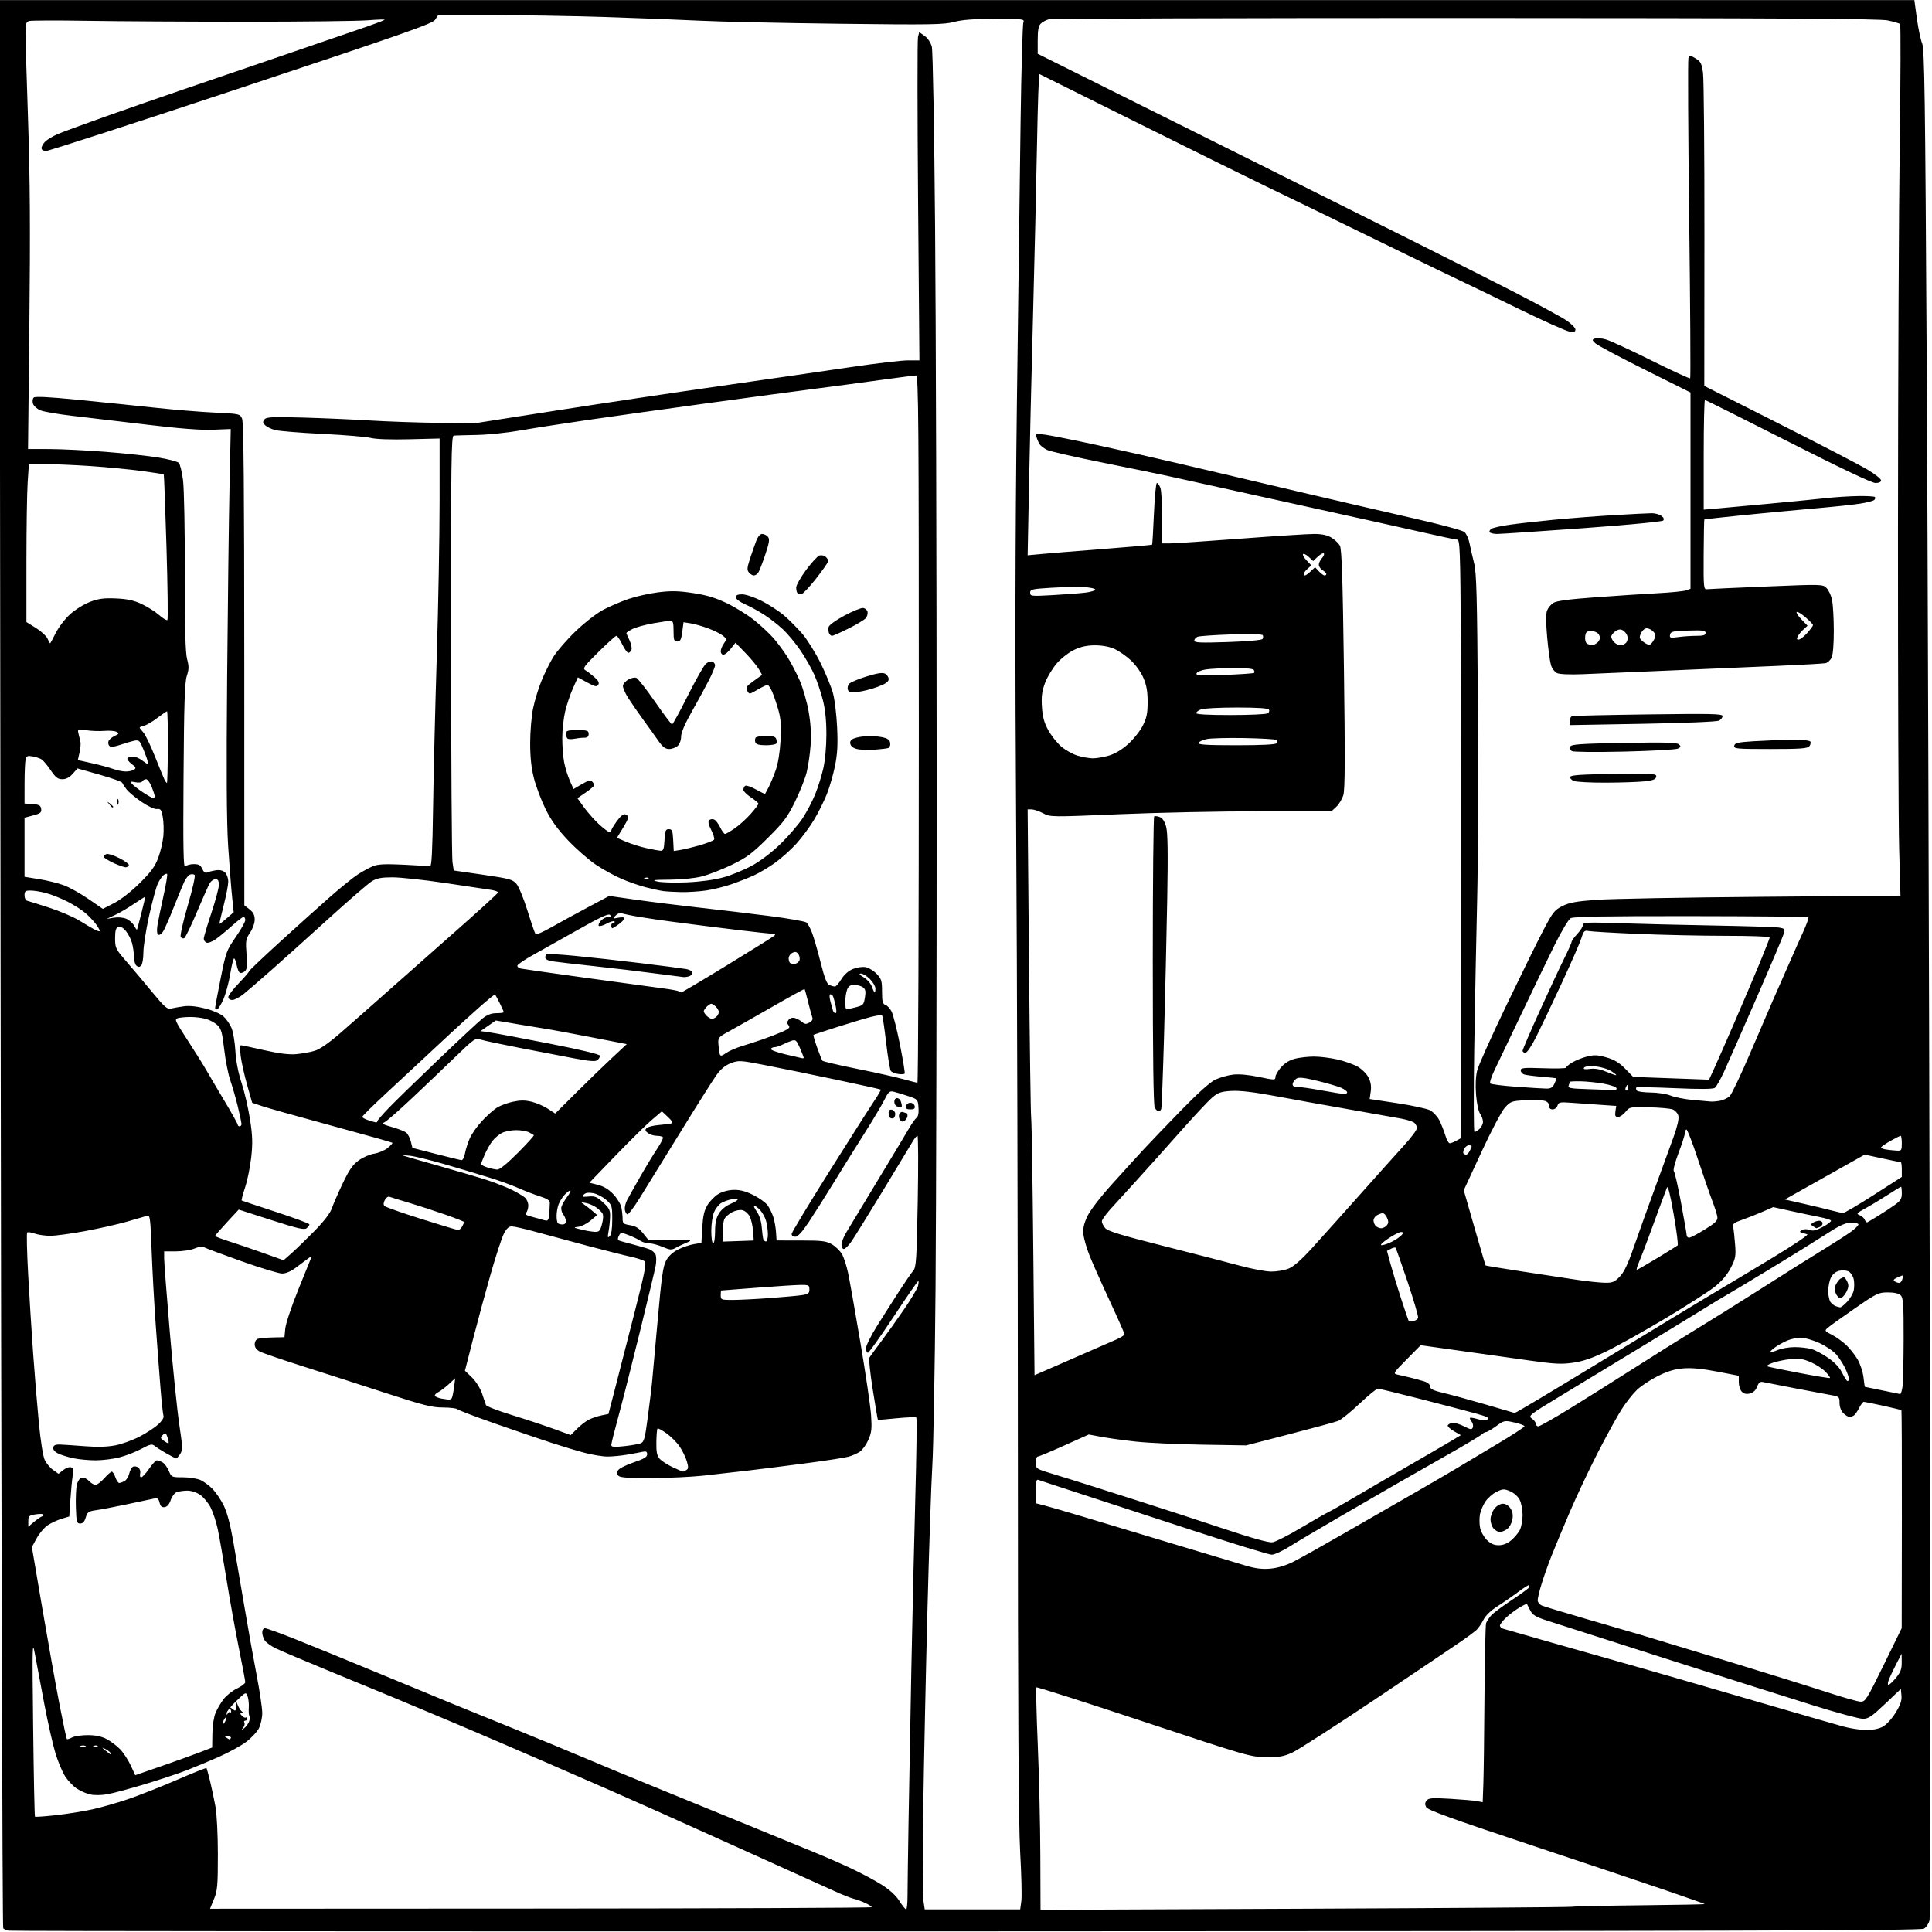 <svg version="1.1" xmlns="http://www.w3.org/2000/svg" xmlns:xlink="http://www.w3.org/1999/xlink" width="1024" height="1024" viewBox="0 0 1024 1024"><path stroke="none" fill="black" fill-rule="evenodd" d="M512.0,1023.64C233.975,1023.718 5.6,1023.561 4.5,1023.293C3.4,1023.025 2.14,1022.467 1.7,1022.053C1.26,1021.638 0.632,791.516 0.306,510.67L-0.288,0.041L507.182,0.053L1014.653,0.065L1015.985,9.782C1016.717,15.127 1017.977,21.075 1018.783,23.0C1020.039,25.997 1020.386,50.307 1021.193,192.0C1021.712,283.025 1022.443,505.325 1022.818,686.0C1023.193,866.675 1023.143,1015.957 1022.706,1017.738C1022.27,1019.519 1020.92,1021.544 1019.706,1022.238C1017.939,1023.249 916.877,1023.528 512.0,1023.64zM286.657,1011.587C383.095,1011.539 461.999,1011.214 461.999,1010.864C462,1010.514 460.538,1009.536 458.75,1008.691C456.962,1007.846 454.17,1006.823 452.545,1006.417C450.919,1006.012 446.419,1004.228 442.545,1002.453C438.67,1000.678 418.85,991.723 398.5,982.553C378.15,973.383 355.65,963.253 348.5,960.043C341.35,956.833 330.325,951.95 324.0,949.192C317.675,946.433 301.7,939.468 288.5,933.712C275.3,927.956 254.375,918.969 242.0,913.739C229.625,908.51 214.55,902.188 208.5,899.69C202.45,897.192 186.925,890.791 174.0,885.466C161.075,880.141 148.541,874.83 146.146,873.663C143.752,872.496 141.164,870.645 140.396,869.548C139.628,868.452 139.0,866.53 139.0,865.277C139.0,863.936 139.607,863.0 140.476,863.0C141.288,863.0 148.601,865.645 156.726,868.879C164.852,872.112 184.775,880.262 201.0,886.991C217.225,893.72 235.225,901.153 241.0,903.51C246.775,905.867 260.95,911.626 272.5,916.308C284.05,920.99 301.15,928.061 310.5,932.02C319.85,935.98 334.7,942.14 343.5,945.708C352.3,949.277 373.225,957.828 390.0,964.71C406.775,971.592 425.225,979.149 431.0,981.505C436.775,983.86 445.812,987.805 451.081,990.272C456.351,992.738 463.637,996.635 467.273,998.931C471.585,1001.654 474.859,1004.651 476.692,1007.551C478.236,1009.996 479.837,1011.997 480.25,1011.998C480.663,1011.999 481.002,1008.962 481.005,1005.25C481.008,1001.538 481.249,983.875 481.542,966.0C481.834,948.125 482.505,911.45 483.033,884.5C483.561,857.55 484.506,816.699 485.134,793.721C485.762,770.742 486.005,751.672 485.676,751.343C485.346,751.013 480.672,751.179 475.288,751.711C469.905,752.243 465.412,752.626 465.305,752.561C465.198,752.497 463.976,745.301 462.59,736.572C461.203,727.842 460.391,720.193 460.784,719.574C461.178,718.956 464.009,715.086 467.076,710.975C470.143,706.864 475.642,699.135 479.295,693.801C482.948,688.466 486.225,682.953 486.577,681.551C486.929,680.148 486.969,679.0 486.667,679.0C486.365,679.0 480.463,687.55 473.552,698.0C466.641,708.45 460.54,717.0 459.993,717.0C459.447,717.0 459.0,715.902 459.0,714.56C459,713.219 461.625,707.931 464.833,702.81C468.041,697.69 473.285,689.45 476.487,684.5C479.689,679.55 483.091,674.6 484.047,673.5C485.598,671.716 485.854,667.754 486.42,636.75C486.769,617.638 486.704,602.003 486.277,602.006C485.85,602.01 484.78,603.247 483.9,604.756C483.021,606.265 475.878,618.075 468.027,631.0C460.176,643.925 452.571,656.178 451.127,658.229C449.682,660.279 447.938,661.967 447.25,661.979C446.562,661.99 446.005,660.987 446.012,659.75C446.019,658.513 447.08,655.7 448.37,653.5C449.66,651.3 457.141,638.925 464.995,626.0C472.849,613.075 480.428,600.475 481.839,598.0C483.25,595.525 485.018,593.034 485.77,592.464C486.658,591.79 487.025,589.898 486.818,587.053C486.507,582.776 486.39,582.642 481.5,580.999C478.75,580.074 475.314,579.026 473.864,578.668C471.468,578.078 470.988,578.494 468.577,583.26C467.119,586.142 462.357,594.125 457.995,601.0C453.634,607.875 446.479,619.35 442.096,626.5C437.713,633.65 431.736,643.1 428.813,647.5C425.119,653.062 422.891,655.5 421.5,655.5C420.345,655.5 419.541,654.866 419.598,654.0C419.652,653.175 428.611,638.325 439.506,621.0C450.402,603.675 461.086,586.878 463.248,583.673C465.41,580.468 467.023,577.69 466.833,577.5C466.642,577.309 455.69,574.881 442.493,572.104C429.297,569.327 412.46,565.886 405.077,564.458C392.233,561.972 391.469,561.931 387.374,563.495C384.403,564.63 382.068,566.562 379.736,569.815C377.888,572.392 369.167,586.2 360.356,600.5C351.544,614.8 341.897,630.419 338.917,635.209C335.938,639.999 333.05,643.789 332.5,643.631C331.95,643.473 331.356,642.363 331.18,641.166C331.004,639.968 331.499,637.753 332.28,636.244C333.062,634.735 336.192,629.146 339.236,623.825C342.279,618.504 346.364,611.771 348.313,608.863C350.262,605.956 351.637,603.222 351.369,602.788C351.101,602.355 349.645,602.0 348.132,602.0C346.62,602 344.509,601.355 343.441,600.567C341.936,599.456 341.767,598.863 342.691,597.926C343.346,597.262 346.271,596.522 349.191,596.284C352.111,596.045 355.107,595.655 355.849,595.418C356.771,595.123 356.187,594.043 354,592L350.803,589.014L345.396,593.633C342.422,596.174 333.777,604.689 326.184,612.555L312.379,626.858L316.911,627.999C319.94,628.762 322.647,630.406 325.074,632.957C327.071,635.056 328.996,638.231 329.352,640.012C329.709,641.793 330.0,644.486 330.0,645.997C330.0,648.425 330.461,648.818 333.962,649.378C336.866,649.842 338.669,650.945 340.712,653.506L343.5,657L355.5,657.082C366.931,657.159 367.334,657.231 364.0,658.601C362.075,659.392 359.41,660.656 358.077,661.41C355.964,662.605 355.089,662.538 351.244,660.89C348.819,659.851 345.622,659 344.14,659C342.658,659.0 340.557,658.401 339.473,657.669C338.388,656.937 335.599,655.595 333.275,654.687C329.228,653.106 329.008,653.117 328.023,654.958C327.457,656.014 327.337,657.091 327.757,657.35C328.176,657.609 331.439,658.554 335.009,659.45C338.579,660.346 342.723,661.56 344.217,662.147C345.711,662.735 347.216,664.106 347.562,665.194C347.907,666.283 347.891,668.822 347.525,670.837C347.16,672.852 343.323,688.9 338.999,706.5C334.675,724.1 329.531,744.346 327.569,751.49C325.606,758.635 324,765.1 324,765.857C324.0,766.96 325.331,767.09 330.701,766.515C334.386,766.121 338.351,765.437 339.511,764.996C341.371,764.289 341.821,762.672 343.31,751.347C344.239,744.281 345.231,736.25 345.515,733.5C345.799,730.75 347.167,715.705 348.555,700.066C350.669,676.253 351.414,671.036 353.139,667.967C354.449,665.635 356.801,663.524 359.603,662.162C362.025,660.985 365.752,659.744 367.884,659.403L371.761,658.783L372.221,650.641C372.565,644.572 373.252,641.554 374.921,638.782C376.152,636.738 378.712,634.105 380.61,632.932C382.706,631.637 385.912,630.746 388.78,630.663C392.168,630.564 395.129,631.334 399.274,633.392C402.449,634.968 405.874,637.437 406.885,638.879C407.896,640.321 409.235,643.082 409.862,645.016C410.488,646.95 411.135,650.543 411.3,653.002L411.599,657.472L424.55,657.486C435.758,657.498 437.966,657.774 440.965,659.535C442.87,660.655 445.247,662.972 446.247,664.684C447.247,666.396 448.732,670.993 449.546,674.9C450.361,678.807 453.292,695.39 456.061,711.752C458.829,728.113 461.359,745.348 461.682,750.05C462.182,757.32 461.964,759.292 460.229,763.216C459.106,765.754 457.075,768.56 455.716,769.45C454.357,770.341 451.728,771.507 449.873,772.042C448.018,772.577 438.175,774.11 428.0,775.45C417.825,776.79 403.65,778.577 396.5,779.422C389.35,780.266 378.55,781.491 372.5,782.143C366.45,782.796 354.213,783.368 345.308,783.415C333.409,783.477 328.775,783.161 327.83,782.222C326.88,781.278 326.827,780.496 327.627,779.222C328.222,778.275 331.924,776.417 335.854,775.092C341.294,773.26 343.0,772.24 343.0,770.823C343.0,769.414 342.454,769.081 340.75,769.454C339.512,769.725 335.83,770.409 332.566,770.973C329.303,771.538 324.55,772.0 322.005,772.0C319.459,772.0 314.029,771.117 309.938,770.039C305.847,768.96 297.775,766.532 292.0,764.644C286.225,762.756 272.958,758.224 262.518,754.573C252.077,750.922 243.1,747.5 242.568,746.968C242.035,746.435 238.526,746.0 234.769,746.0C228.974,746.0 224.419,744.852 204.719,738.428C191.949,734.263 172.291,727.924 161.035,724.342C149.779,720.76 139.317,717.181 137.785,716.389C135.909,715.419 135,714.163 135.0,712.542C135.0,711.125 135.722,709.906 136.755,709.578C137.72,709.272 141.268,708.959 144.64,708.882L150.77,708.744L151.215,704.115C151.46,701.569 154.475,692.514 157.915,683.993C161.356,675.472 164.447,667.825 164.786,667.0C165.332,665.667 165.172,665.667 163.347,667.0C162.218,667.825 159.36,669.962 156.997,671.75C154.245,673.832 151.559,675.0 149.526,675.0C147.78,675 138.141,672.08 128.105,668.51C118.07,664.941 109.143,661.62 108.267,661.129C107.243,660.557 105.393,660.775 103.087,661.741C101.114,662.567 96.688,663.245 93.25,663.247L87.0,663.25L87.0,666.984C87,669.037 88.352,686.643 90.005,706.109C91.658,725.574 93.91,747.539 95.009,754.919C96.815,767.042 96.861,768.564 95.481,770.669C94.641,771.951 93.707,773.0 93.405,773.0C93.103,773.0 90.751,771.799 88.178,770.331C85.605,768.863 82.791,767.064 81.924,766.333C80.586,765.206 79.525,765.447 74.924,767.924C71.941,769.53 66.735,771.554 63.356,772.422C59.976,773.29 54.261,774.0 50.655,774.0C47.049,774 41.714,773.495 38.799,772.878C35.885,772.261 32.235,771.11 30.688,770.321C28.944,769.43 28.003,768.242 28.211,767.192C28.456,765.955 29.482,765.539 32.023,765.645C33.935,765.724 39.858,766.126 45.184,766.538C51.709,767.042 56.929,766.884 61.184,766.054C64.658,765.376 70.445,763.279 74.045,761.395C77.644,759.51 82.074,756.612 83.89,754.953C85.705,753.295 86.96,751.338 86.678,750.603C86.396,749.868 85.674,743.244 85.073,735.883C84.473,728.522 83.316,713.159 82.502,701.742C81.688,690.326 80.72,672.629 80.351,662.417C79.761,646.084 79.489,643.911 78.09,644.358C77.216,644.638 72.45,646.027 67.5,647.445C62.55,648.864 52.464,651.144 45.087,652.512C37.71,653.881 29.417,655.0 26.658,655.0C23.899,655.0 20.159,654.464 18.346,653.808C16.533,653.153 14.759,652.908 14.402,653.264C14.046,653.621 14.275,663.495 14.912,675.206C15.548,686.918 16.728,705.725 17.534,717.0C18.34,728.275 19.709,744.925 20.576,754.0C21.497,763.639 22.796,771.86 23.699,773.77C24.55,775.568 26.542,777.962 28.126,779.09L31.006,781.14L33.567,779.126C34.975,778.018 36.822,777.378 37.671,777.704C38.846,778.155 39.06,779.155 38.57,781.898C38.216,783.879 37.655,789.61 37.323,794.634L36.72,803.767L32.721,804.965C30.522,805.624 27.224,807.139 25.393,808.332C23.561,809.524 20.899,812.631 19.476,815.237L16.89,819.973L22.471,852.737C25.54,870.756 29.621,893.568 31.539,903.43C33.457,913.291 35.207,921.54 35.427,921.761C35.648,921.981 36.88,921.595 38.164,920.902C39.449,920.208 43.2,919.645 46.5,919.651C50.617,919.657 53.755,920.314 56.5,921.742C58.7,922.888 61.935,925.327 63.689,927.162C65.443,928.998 67.959,932.84 69.278,935.7L71.678,940.899L85.589,936.07C93.24,933.414 102.415,930.112 105.978,928.733L112.456,926.226L112.565,918.863C112.629,914.543 113.34,909.951 114.286,907.75C115.172,905.688 117.082,902.448 118.529,900.551C119.976,898.653 123.149,896.138 125.58,894.961C128.011,893.784 130.0,892.27 130.0,891.597C130.0,890.923 128.463,882.751 126.585,873.436C124.706,864.121 121.76,847.725 120.039,837.0C118.317,826.275 116.237,814.35 115.418,810.5C114.599,806.65 112.899,801.475 111.641,799.0C110.382,796.525 107.857,793.487 106.029,792.25C104.016,790.888 101.282,790.028 99.102,790.07C97.121,790.109 94.628,790.482 93.563,790.899C92.497,791.316 91.109,793.197 90.479,795.079C89.745,797.267 88.595,798.609 87.288,798.804C85.785,799.027 85.066,798.4 84.574,796.438C84.001,794.157 83.511,793.854 81.202,794.352C79.716,794.673 73.325,796.029 67.0,797.365C60.675,798.701 53.452,800.08 50.948,800.429C46.899,800.993 46.291,801.419 45.448,804.282C44.789,806.517 43.889,807.5 42.5,807.5C40.675,807.5 40.475,806.737 40.212,798.788C40.053,793.996 40.306,788.597 40.775,786.789C41.27,784.878 42.37,783.36 43.404,783.161C44.382,782.972 46.059,783.759 47.13,784.909C48.201,786.059 49.774,787 50.624,787.0C51.475,787.0 53.565,785.425 55.269,783.5C56.974,781.575 58.759,780.0 59.236,780.0C59.713,780.0 60.575,781.35 61.15,783.0C61.725,784.65 62.631,786.0 63.164,786.0C63.696,786.0 64.965,785.554 65.984,785.008C67.004,784.463 68.141,782.632 68.513,780.941C68.885,779.249 69.827,777.62 70.607,777.321C71.387,777.021 72.648,777.293 73.41,777.925C74.171,778.557 74.563,779.957 74.28,781.037C73.998,782.117 74.248,783.0 74.835,783.0C75.423,783 77.297,780.975 79,778.5C80.703,776.025 82.554,774 83.114,774C83.674,774 85.003,774.466 86.067,775.036C87.132,775.606 88.655,777.631 89.451,779.536C90.879,782.956 90.977,783.0 97.048,783.0C100.511,783.0 104.614,783.672 106.44,784.539C108.223,785.385 111.073,787.522 112.772,789.289C114.471,791.055 117.072,794.924 118.552,797.886C120.328,801.442 122.049,807.898 123.617,816.886C124.923,824.374 127.585,839.95 129.533,851.5C131.481,863.05 134.408,879.44 136.038,887.923C137.667,896.406 138.999,905.406 138.998,907.923C138.998,910.44 138.21,914.066 137.248,915.98C136.287,917.893 133.25,921.154 130.5,923.225C127.75,925.295 121.225,928.873 116.0,931.176C110.775,933.478 103.125,936.672 99.0,938.274C94.875,939.875 84.975,943.164 77.0,945.582C69.025,947.999 60.025,950.422 57.0,950.964C53.679,951.559 49.994,951.601 47.699,951.069C45.608,950.584 42.385,949.151 40.536,947.885C38.688,946.618 35.995,943.763 34.552,941.541C33.109,939.318 30.815,933.9 29.456,929.5C28.096,925.1 25.437,913.4 23.547,903.5C21.657,893.6 19.416,881.675 18.567,877.0C17.108,868.964 17.054,871.062 17.57,915.475C17.871,941.311 18.304,962.637 18.532,962.865C18.76,963.093 23.796,962.739 29.723,962.077C35.651,961.415 44.348,960.021 49.05,958.979C53.753,957.937 62.258,955.5 67.951,953.565C73.643,951.629 85.228,947.055 93.694,943.4C102.161,939.745 109.238,936.923 109.42,937.128C109.602,937.332 110.462,940.425 111.331,944.0C112.2,947.575 113.486,953.65 114.189,957.5C114.927,961.543 115.468,972.315 115.47,983.0C115.474,999.441 115.243,1002.066 113.395,1006.587L111.316,1011.673L286.657,1011.587zM515.425,1012.0L540.728,1012.0L541.331,1007.605C541.662,1005.187 541.386,993.6 540.717,981.855C539.839,966.455 539.498,906.4 539.492,766.5C539.488,659.8 539.088,514.0 538.604,442.5C537.97,348.932 538.072,285.036 538.967,214.5C539.652,160.6 540.532,93.325 540.923,65.0C541.314,36.675 541.989,12.713 542.424,11.75C543.158,10.124 542.1,10.0 527.501,10.0C516.214,10.0 510.058,10.456 505.644,11.62C500.186,13.058 493.412,13.166 445.0,12.586C415.025,12.226 381.725,11.496 371.0,10.963C360.275,10.43 337.325,9.546 320.0,8.999C302.675,8.452 275.839,8.004 260.365,8.002L232.23,8L230.624,10.451C229.249,12.55 214.499,17.724 127.999,46.451C72.438,64.903 25.859,80 24.49,80C22.943,80 22.0,79.432 22.0,78.5C22.0,77.675 22.862,76.138 23.916,75.084C24.97,74.03 27.83,72.284 30.271,71.204C32.712,70.124 44.337,65.838 56.105,61.678C67.872,57.519 85.375,51.426 95.0,48.139C104.625,44.852 128.925,36.551 149.0,29.693C169.075,22.835 189.514,15.822 194.42,14.108C199.326,12.395 203.564,10.769 203.838,10.495C204.111,10.222 200.097,10.336 194.918,10.749C189.738,11.162 160.75,11.5 130.5,11.5C100.25,11.5 62.45,11.286 46.5,11.025C30.55,10.764 16.6,10.809 15.5,11.125C13.79,11.617 13.501,12.554 13.509,17.6C13.514,20.845 14.139,41.95 14.899,64.5C15.917,94.73 16.092,122.903 15.566,171.75L14.853,238.0L26.176,238.021C32.404,238.033 45.825,238.694 56.0,239.491C66.175,240.288 78.775,241.648 84.0,242.512C89.225,243.376 94.061,244.642 94.747,245.324C95.433,246.007 96.451,250.151 97.01,254.533C97.569,258.915 98.002,280.986 97.972,303.58C97.932,333.414 98.259,345.939 99.165,349.329C100.193,353.171 100.166,354.75 99.012,358.248C97.907,361.6 97.54,372.868 97.277,411.478C97.014,450.189 97.202,460.198 98.172,459.228C98.847,458.553 100.895,458.0 102.721,458.0C105.307,458.0 106.299,458.562 107.2,460.539C108.005,462.307 108.833,462.867 109.928,462.386C110.793,462.006 112.89,461.498 114.588,461.257C116.607,460.971 118.252,461.394 119.338,462.481C120.252,463.395 120.991,465.573 120.98,467.321C120.969,469.07 119.866,474.76 118.53,479.967C117.193,485.173 116.2,489.534 116.323,489.657C116.446,489.78 118.193,488.445 120.206,486.69L123.865,483.5L122.983,475.0C122.498,470.325 121.574,458.4 120.929,448.5C120.107,435.869 119.944,409.173 120.384,359.0C120.728,319.675 121.3,273.976 121.656,257.447L122.302,227.394L112.901,227.776C106.481,228.037 95.413,227.187 78.0,225.096C63.975,223.412 46.2,221.311 38.5,220.426C30.8,219.541 23.076,218.209 21.335,217.466C19.595,216.722 17.863,215.143 17.486,213.956C17.109,212.77 17.273,211.327 17.85,210.75C18.58,210.02 25.648,210.367 41.199,211.897C53.464,213.104 71.825,214.986 82.0,216.079C92.175,217.173 106.501,218.348 113.835,218.691C126.968,219.307 127.187,219.355 128.311,221.908C129.145,223.804 129.458,258.769 129.476,352.158L129.5,479.817L132.25,481.981C134.254,483.558 135,485.038 135,487.433C135,489.28 133.918,492.315 132.531,494.359C130.262,497.702 130.111,498.626 130.662,505.768C131.154,512.15 130.977,513.774 129.674,514.855C128.802,515.58 127.635,515.893 127.083,515.551C126.53,515.209 125.785,513.371 125.427,511.465C125.07,509.559 124.459,508.0 124.069,508.0C123.679,508 122.759,511.703 122.024,516.229C121.289,520.754 119.639,526.829 118.356,529.729C117.074,532.628 115.57,535 115.013,535.0C114.456,535.0 114,534.643 114,534.206C114,533.769 115.314,526.807 116.92,518.735C119.713,504.699 120.062,503.738 124.92,496.71C127.714,492.668 130,488.605 130,487.681C130,486.756 129.586,486.0 129.081,486.0C128.575,486.0 125.762,488.163 122.831,490.807C119.899,493.451 116.022,496.643 114.215,497.9C112.407,499.158 110.27,499.934 109.465,499.625C108.659,499.316 108,498.366 108,497.514C108,496.663 109.8,490.581 112,484C114.2,477.419 116,470.677 116,469.017C116,466.804 115.531,466 114.241,466C113.273,466 111.938,466.87 111.274,467.932C110.611,468.995 107.548,475.849 104.469,483.164C101.389,490.478 98.343,496.788 97.699,497.186C97.055,497.584 96.193,497.309 95.783,496.576C95.371,495.84 97.044,488.387 99.522,479.925C101.989,471.5 103.631,464.231 103.171,463.771C102.711,463.311 101.619,463.209 100.744,463.545C99.87,463.88 98.485,465.582 97.666,467.327C96.848,469.072 94.314,475.225 92.036,481.0C89.757,486.775 87.223,492.527 86.403,493.782C85.583,495.037 84.433,495.768 83.848,495.406C83.199,495.005 83.032,493.144 83.421,490.624C83.772,488.356 85.195,481.387 86.583,475.138C87.972,468.888 88.87,463.537 88.578,463.245C88.287,462.954 87.404,463.25 86.616,463.903C85.829,464.557 84.488,466.56 83.637,468.353C82.785,470.147 80.719,477.773 79.044,485.3C77.37,492.827 76,501.599 76,504.793C76,507.987 75.471,511.129 74.824,511.776C73.965,512.635 73.29,512.656 72.324,511.854C71.596,511.25 70.997,509.123 70.994,507.128C70.991,505.132 70.52,501.813 69.948,499.752C69.375,497.69 67.874,494.802 66.611,493.334C65.107,491.586 63.744,490.884 62.658,491.301C61.398,491.784 61,493.23 61.0,497.315C61,502.451 61.269,503.003 66.987,509.597C70.28,513.393 76.428,520.693 80.65,525.817C87.235,533.81 88.659,535.051 90.664,534.548C91.95,534.226 95.011,533.686 97.468,533.349C100.377,532.951 104.369,533.369 108.923,534.55C113.009,535.61 117.014,537.385 118.567,538.825C120.027,540.179 121.902,542.91 122.733,544.893C123.565,546.877 124.474,552.325 124.753,557.0C125.077,562.408 126.278,568.592 128.055,574.0C129.591,578.675 131.597,587.349 132.513,593.276C133.858,601.984 133.984,605.823 133.17,613.276C132.616,618.349 131.16,625.546 129.934,629.27C128.708,632.993 127.884,636.152 128.103,636.289C128.321,636.427 136.488,639.151 146.25,642.343C156.012,645.534 164.0,648.508 164.0,648.95C164.0,649.393 163.333,650.308 162.518,650.985C161.316,651.982 157.78,651.166 143.783,646.66L126.53,641.106L120.313,647.803C116.893,651.486 114.074,654.749 114.048,655.053C114.021,655.357 117.263,656.634 121.25,657.89C125.237,659.146 133.406,661.925 139.401,664.066L150.303,667.959L154.401,664.356C156.656,662.375 162.1,657.094 166.5,652.622C171.665,647.372 174.985,643.074 175.868,640.495C176.62,638.298 179.217,632.333 181.639,627.241C185.049,620.071 186.959,617.318 190.104,615.04C192.338,613.422 196.04,611.813 198.333,611.466C200.625,611.118 203.832,609.766 205.461,608.461C207.089,607.156 208.214,605.902 207.961,605.675C207.707,605.447 193.269,601.392 175.876,596.664C158.483,591.935 141.869,587.264 138.955,586.283L133.658,584.5L130.975,574.995C129.499,569.768 127.969,562.905 127.574,559.745C127.179,556.585 127.229,554.0 127.685,554.0C128.141,554.0 133.685,555.171 140.007,556.603C147.976,558.408 153.186,559.057 157.0,558.719C160.025,558.452 164.41,557.66 166.745,556.959C169.52,556.127 174.221,552.882 180.312,547.593C185.439,543.142 195.707,534.1 203.129,527.5C210.551,520.9 227.284,506.105 240.312,494.623C253.34,483.141 264,473.411 264.0,473.001C264.0,472.591 262.312,471.986 260.25,471.658C258.188,471.329 247.296,469.696 236.046,468.03C224.797,466.363 212.197,465.002 208.046,465.004C202.174,465.007 199.745,465.468 197.096,467.082C195.224,468.224 184.94,477.11 174.243,486.829C163.545,496.548 150.002,508.724 144.146,513.887C138.291,519.049 131.654,524.787 129.397,526.637C127.14,528.486 124.328,530.0 123.147,530.0C121.878,530.0 121,529.369 121,528.457C121,527.608 123.472,524.345 126.494,521.207C129.516,518.068 131.991,515.199 131.994,514.831C131.997,514.463 139.323,507.488 148.272,499.331C157.222,491.174 169.277,480.342 175.061,475.26C180.845,470.178 187.585,464.757 190.039,463.215C192.492,461.672 195.995,459.799 197.822,459.054C200.325,458.032 204.301,457.849 213.957,458.311C221.005,458.648 227.292,459.053 227.929,459.212C228.78,459.424 229.207,451.162 229.541,428.0C229.79,410.675 230.667,374.675 231.489,348.0C232.311,321.325 232.987,284.408 232.992,265.962L233.0,232.425L217.003,232.832C207.224,233.081 199.299,232.809 196.616,232.134C194.202,231.526 182.614,230.555 170.864,229.977C159.114,229.399 147.833,228.481 145.795,227.937C143.757,227.392 141.379,226.236 140.51,225.368C139.236,224.093 139.17,223.5 140.173,222.292C141.225,221.024 144.32,220.876 160.457,221.326C170.931,221.618 186.925,222.311 196.0,222.866C205.075,223.421 221.275,223.986 232.0,224.122L251.5,224.368L294.5,217.642C318.15,213.942 357.975,207.988 383.0,204.41C408.025,200.832 438.988,196.351 451.807,194.452C464.627,192.554 477.858,191 481.211,191L487.308,191L486.605,106.619C486.219,60.209 486.197,21.062 486.558,19.626L487.213,17.015L490.081,19.058C491.802,20.283 493.328,22.581 493.894,24.8C494.422,26.871 495.181,69.011 495.618,120.5C496.047,171.1 496.421,301.15 496.449,409.5C496.477,517.85 496.209,640.925 495.853,683.0C495.497,725.075 494.737,767.15 494.164,776.5C493.591,785.85 492.42,820.5 491.562,853.5C490.704,886.5 489.707,933.525 489.346,958.0C488.985,982.475 489.012,1004.638 489.406,1007.25L490.123,1012.0L515.425,1012.0zM691.0,1011.669C767.725,1011.349 831.699,1010.887 833.165,1010.641C834.631,1010.396 851.134,1010.042 869.839,1009.854C888.543,1009.667 903.705,1009.371 903.53,1009.197C903.356,1009.023 894.053,1005.74 882.857,1001.901C871.661,998.063 838.758,987.027 809.74,977.377C769.441,963.975 756.73,959.364 755.921,957.852C755.14,956.392 755.203,955.46 756.163,954.303C757.271,952.969 759.166,952.836 768.845,953.415C775.104,953.789 781.492,954.348 783.041,954.658L785.858,955.222L786.211,945.361C786.405,939.937 786.674,918.97 786.807,898.767C786.941,878.563 787.331,861.238 787.674,860.267C788.017,859.295 789.236,857.459 790.383,856.187C791.53,854.914 796.3,851.341 800.984,848.245C805.668,845.15 809.813,842.154 810.196,841.587C810.578,841.021 810.703,840.369 810.472,840.139C810.242,839.908 807.679,841.504 804.777,843.685C801.874,845.867 796.93,849.288 793.79,851.288C790.105,853.634 787.393,856.268 786.146,858.712C785.083,860.796 783.377,863.228 782.356,864.117C781.335,865.007 778.025,867.463 775.0,869.575C771.975,871.687 751.757,885.309 730.071,899.845C708.385,914.381 688.135,927.428 685.071,928.838C680.396,930.99 678.132,931.387 671.0,931.309C662.749,931.218 660.851,930.668 606.18,912.511C575.204,902.224 549.616,894.051 549.318,894.348C549.021,894.646 549.344,908.302 550.037,924.695C550.73,941.088 551.343,967.494 551.399,983.375L551.5,1012.251L691.0,1011.669zM58.809,929.978C58.979,929.99 58.841,929.552 58.503,929.005C58.165,928.458 56.901,927.528 55.694,926.938C53.804,926.014 53.846,926.149 56.0,927.911C57.375,929.035 58.639,929.966 58.809,929.978zM44.0,925.842C45.375,925.842 45.938,925.615 45.25,925.338C44.562,925.06 43.438,925.06 42.75,925.338C42.062,925.615 42.625,925.842 44.0,925.842zM50.417,925.921C51.471,925.964 52.061,925.728 51.729,925.396C51.397,925.064 50.534,925.028 49.812,925.317C49.015,925.636 49.252,925.873 50.417,925.921zM121.691,921.985C121.796,921.993 122.102,921.643 122.372,921.208C122.641,920.772 121.886,920.342 120.693,920.252C118.976,920.122 118.834,920.284 120.013,921.029C120.831,921.546 121.586,921.976 121.691,921.985zM129.362,916.035C130.386,915.229 131.571,913.654 131.994,912.535C132.418,911.416 132.505,910.063 132.186,909.528C131.868,908.993 131.722,906.966 131.862,905.024C132.003,903.081 131.716,900.407 131.226,899.082C130.341,896.689 130.297,896.707 125.167,901.652C122.325,904.391 120.036,907.278 120.079,908.066C120.136,909.094 120.301,909.145 120.664,908.244C120.943,907.553 121.577,907.239 122.074,907.546C122.571,907.853 122.673,907.293 122.301,906.302C121.708,904.719 121.83,904.667 123.313,905.872C124.821,907.1 125.007,906.941 125.063,904.372L125.127,901.5L126.113,903.972C126.656,905.331 127.64,906.787 128.3,907.206C129.207,907.783 129.186,907.973 128.211,907.985C127.158,907.997 127.158,908.256 128.211,909.395C128.92,910.162 129.838,910.586 130.25,910.336C130.662,910.086 131.0,910.359 131.0,910.941C131.0,911.523 130.523,912.0 129.941,912.0C129.359,912.0 129.172,912.47 129.527,913.044C129.882,913.618 129.571,914.855 128.836,915.794C127.615,917.353 127.66,917.374 129.362,916.035zM989.016,916.942C992.504,916.979 995.759,916.342 997.871,915.209C999.784,914.183 1002.689,911.036 1004.673,907.839C1007.277,903.645 1008.057,901.38 1007.818,898.709L1007.5,895.157L999.154,903.078C992.048,909.823 990.296,911.0 987.366,911.0C985.473,911.0 973.929,907.895 961.712,904.099C949.495,900.304 914.075,889.076 883.0,879.149C851.925,869.222 823.36,860.065 819.522,858.8C813.902,856.947 812.249,855.917 811.022,853.5C810.185,851.85 809.411,850.336 809.303,850.136C809.194,849.936 807.394,850.794 805.303,852.043C803.211,853.292 800.038,855.682 798.25,857.353C796.462,859.025 795.0,860.927 795.0,861.58C795.0,862.232 795.788,862.993 796.75,863.27C797.712,863.547 807.95,866.479 819.5,869.784C831.05,873.09 847.025,877.626 855.0,879.864C862.975,882.103 878.95,886.675 890.5,890.025C902.05,893.375 924.775,899.986 941.0,904.716C957.225,909.446 973.425,914.119 977.0,915.1C980.575,916.082 985.982,916.911 989.016,916.942zM119.0,913.0C119.533,912.175 119.969,911.05 119.969,910.5C119.969,909.95 119.533,910.175 119.0,911.0C118.467,911.825 118.031,912.95 118.031,913.5C118.031,914.05 118.467,913.825 119.0,913.0zM986.172,901.931C988.666,901.995 989.479,900.703 998.394,882.484L1007.944,862.968L1008.031,805.376C1008.078,773.7 1007.967,747.633 1007.783,747.449C1007.599,747.266 1003.206,746.189 998.021,745.058C992.836,743.926 988.247,743.0 987.822,743.0C987.398,743.0 986.302,744.462 985.386,746.25C984.47,748.038 983.221,749.831 982.61,750.235C982,750.639 980.938,750.976 980.25,750.985C979.562,750.993 978.1,750.1 977.0,749.0C975.787,747.787 975.0,745.667 975.0,743.611C975.0,740.479 974.716,740.173 971.25,739.566C969.188,739.205 960.525,737.574 952.0,735.942C943.475,734.31 935.581,732.77 934.457,732.52C932.914,732.177 932.144,732.781 931.311,734.988C930.604,736.86 929.242,738.152 927.519,738.585C925.665,739.05 924.33,738.758 923.215,737.644C922.327,736.755 921.6,734.49 921.6,732.611L921.6,729.193L910.138,726.972C902.273,725.449 896.658,724.914 892.249,725.268C887.606,725.641 883.833,726.777 878.661,729.36C874.722,731.327 869.742,734.621 867.594,736.679C865.445,738.737 861.802,743.364 859.497,746.96C857.193,750.557 851.492,760.925 846.829,770.0C842.166,779.075 835.38,793.475 831.749,802.0C828.117,810.525 823.814,820.875 822.187,825.0C820.559,829.125 818.276,835.585 817.114,839.355C815.951,843.126 815.0,847.073 815.0,848.127C815.0,849.181 816.013,850.464 817.25,850.978C818.487,851.492 828.95,854.658 840.5,858.014C852.05,861.369 865.1,865.173 869.5,866.467C873.9,867.761 894.6,874.042 915.5,880.425C936.4,886.807 960.25,894.242 968.5,896.946C976.75,899.649 984.702,901.893 986.172,901.931zM1000.914,893.0C1001.431,893.0 1003.237,891.322 1004.927,889.272C1007.382,886.294 1007.991,884.635 1007.953,881.022L1007.907,876.5L1005.302,881.5C1003.87,884.25 1002.085,887.962 1001.336,889.75C1000.586,891.538 1000.396,893.0 1000.914,893.0zM673.414,831.404C677.154,831.062 681.564,829.737 685.414,827.797C688.761,826.11 700.275,819.678 711.0,813.502C721.725,807.326 738.15,797.888 747.5,792.527C756.85,787.166 767.65,780.88 771.5,778.558C775.35,776.235 785.138,770.383 793.25,765.552C801.362,760.722 808.0,756.403 808.0,755.956C808.0,755.509 805.598,754.606 802.661,753.949C797.431,752.778 797.235,752.817 793.011,755.877C790.64,757.595 788.24,759.0 787.679,759.0C787.117,759.0 785.923,759.664 785.026,760.476C784.129,761.289 775.543,766.391 765.947,771.815C756.351,777.24 744.225,784.15 739.0,787.172C733.775,790.194 720.725,797.758 710.0,803.981C699.275,810.203 687.383,817.253 683.573,819.647C679.763,822.041 675.488,824.006 674.073,824.013C672.658,824.021 654.4,818.429 633.5,811.586C612.6,804.744 585.6,795.925 573.5,791.989C561.4,788.053 550.938,784.607 550.25,784.333C549.327,783.964 549.0,785.527 549.0,790.298L549.0,796.763L553.25,797.838C555.587,798.43 564.925,801.145 574.0,803.871C583.075,806.597 604.675,813.103 622.0,818.328C639.325,823.554 656.65,828.755 660.5,829.886C665.611,831.389 669.096,831.798 673.414,831.404zM794.346,819.0C796.663,819.0 798.899,818.115 800.959,816.381C802.671,814.94 804.731,812.488 805.536,810.931C806.341,809.373 807.0,805.805 807.0,803.0C807.0,800.195 806.295,796.538 805.434,794.872C804.544,793.152 802.35,791.208 800.357,790.376C797.18,789.048 796.498,789.079 793.186,790.704C791.173,791.692 788.519,794.013 787.288,795.862C786.056,797.711 784.763,800.748 784.413,802.612C784.063,804.475 784.086,807.643 784.462,809.65C784.839,811.658 786.429,814.583 787.997,816.15C790.044,818.198 791.832,819.0 794.346,819.0zM674.489,817.42C676.133,817.164 682.658,813.866 688.989,810.091C695.32,806.317 702.075,802.447 704.0,801.492C705.925,800.537 712.225,796.955 718.0,793.532C723.775,790.109 736.15,782.9 745.5,777.511C754.85,772.122 765.154,766.13 768.398,764.194L774.296,760.675L770.659,758.588C768.658,757.439 767.164,756.05 767.339,755.5C767.514,754.95 768.599,754.361 769.752,754.191C770.904,754.02 773.69,754.821 775.943,755.971C779.513,757.792 780.115,757.863 780.632,756.518C780.957,755.669 780.659,754.294 779.969,753.463C779.279,752.632 778.915,751.752 779.158,751.508C779.402,751.264 781.205,751.557 783.165,752.158C785.464,752.864 787.329,752.915 788.423,752.303C789.737,751.567 788.25,750.84 781.809,749.067C777.239,747.809 764.05,744.359 752.5,741.401C740.95,738.443 730.95,736.018 730.277,736.011C729.604,736.005 725.222,739.609 720.539,744.02C715.857,748.431 710.782,752.522 709.263,753.112C707.743,753.701 696.15,756.862 683.5,760.136L660.5,766.088L637.0,765.709C624.075,765.5 608.325,764.765 602.0,764.076C595.675,763.386 587.478,762.259 583.785,761.572L577.071,760.322L564.055,766.161C556.896,769.372 550.581,772.0 550.02,772.0C549.459,772.0 549.005,773.462 549.011,775.25C549.022,778.491 549.049,778.508 558.761,781.44C564.117,783.057 572.325,785.608 577.0,787.108C581.675,788.609 594.275,792.623 605.0,796.029C615.725,799.435 635.075,805.746 648.0,810.053C663.892,815.35 672.468,817.735 674.489,817.42zM794.932,812.0C794.04,812.0 792.565,811.177 791.655,810.171C790.745,809.165 790.0,806.976 790.0,805.306C790.0,803.636 790.933,801.084 792.073,799.635C793.285,798.094 795.143,797.0 796.55,797.0C798.01,797.0 799.596,797.98 800.589,799.496C801.732,801.24 802.028,803.037 801.572,805.467C801.214,807.378 799.938,809.63 798.738,810.471C797.537,811.312 795.825,812.0 794.932,812.0zM17.963,806.685C19.593,805.313 21.505,803.985 22.213,803.733C22.921,803.48 23.251,803.001 22.947,802.668C22.644,802.334 20.731,802.332 18.697,802.662C15.403,803.196 15.0,803.584 15.0,806.22L15.0,809.178L17.963,806.685zM362.0,779.975C362.275,779.972 363.099,779.589 363.832,779.125C364.903,778.446 364.935,777.516 363.997,774.386C363.356,772.244 361.631,768.749 360.165,766.62C358.699,764.491 355.591,761.377 353.257,759.701C350.923,758.024 348.782,756.885 348.497,757.169C348.213,757.453 347.936,760.704 347.88,764.392C347.802,769.613 348.192,771.563 349.64,773.191C350.663,774.342 353.75,776.34 356.5,777.632C359.25,778.924 361.725,779.978 362.0,779.975zM89.198,764.968C89.582,764.986 89.428,763.659 88.857,762.02C87.924,759.343 87.662,759.195 86.287,760.57C84.912,761.945 84.947,762.246 86.628,763.519C87.658,764.298 88.814,764.951 89.198,764.968zM305.797,757.314C307.61,755.493 310.408,753.323 312.014,752.493C313.621,751.662 316.637,750.632 318.718,750.205L322.5,749.427L326.253,734.964C328.317,727.009 332.924,709.025 336.491,695.0C342.03,673.219 342.764,669.342 341.526,668.418C340.729,667.822 337.472,666.775 334.288,666.089C331.105,665.404 320.85,662.813 311.5,660.332C302.15,657.85 289.754,654.511 283.954,652.91C278.154,651.31 272.426,650.0 271.225,650.0C269.691,650.0 268.445,651.167 267.04,653.921C265.94,656.077 262.81,665.64 260.085,675.171C257.359,684.702 253.173,700.153 250.782,709.507L246.435,726.514L250.068,730.007C252.115,731.975 254.47,735.683 255.461,738.5C256.429,741.25 257.371,744.035 257.556,744.69C257.74,745.344 263.878,747.722 271.196,749.974C278.513,752.226 288.55,755.544 293.5,757.347L302.5,760.625L305.797,757.314zM815.334,756.0C816.068,756.0 823.381,751.874 831.584,746.831C839.788,741.787 855.275,732.058 866.0,725.21C876.725,718.363 891.35,709.197 898.5,704.843C905.65,700.489 919.375,691.934 929.0,685.831C938.625,679.729 949.2,673.029 952.5,670.943C955.8,668.858 962.671,664.587 967.769,661.453C972.866,658.32 978.829,654.458 981.019,652.872C983.208,651.285 985.0,649.54 985.0,648.994C985.0,648.447 983.312,648.01 981.25,648.021C978.557,648.037 975.526,649.293 970.5,652.475C966.65,654.913 960.8,658.605 957.5,660.68C954.2,662.754 944.525,668.689 936.0,673.869C927.475,679.049 918.025,684.715 915.0,686.46C911.975,688.205 907.475,690.918 905.0,692.489C902.525,694.06 887.9,702.996 872.5,712.347C857.1,721.698 836.677,734.087 827.115,739.879C810.624,749.867 809.84,750.482 811.865,751.826C813.039,752.606 814.0,753.864 814.0,754.622C814.0,755.38 814.601,756.0 815.334,756.0zM802.812,748.915C802.984,748.962 809.059,745.45 816.312,741.111C823.565,736.772 836.7,728.825 845.5,723.45C854.3,718.075 871.85,707.395 884.5,699.715C897.15,692.036 910.2,684.174 913.5,682.244C916.8,680.314 928.467,673.309 939.428,666.677C950.388,660.045 958.713,654.444 957.928,654.23C957.142,654.016 955.825,653.622 955.0,653.354C953.716,652.936 953.739,652.731 955.162,651.932C956.157,651.373 957.761,651.358 959.162,651.893C960.943,652.574 962.624,652.183 966.221,650.25C968.817,648.855 970.722,647.359 970.453,646.924C970.185,646.49 967.385,645.632 964.233,645.018C961.08,644.404 954.301,642.979 949.169,641.85L939.839,639.799L934.169,642.274C931.051,643.636 926.178,645.555 923.339,646.54C919.009,648.043 918.252,648.667 918.633,650.415C918.884,651.562 919.332,655.65 919.629,659.5C920.116,665.808 919.89,667.044 917.335,672C915.466,675.625 912.577,679.034 908.858,682C905.755,684.475 894.055,691.981 882.858,698.679C871.661,705.377 857.698,713.188 851.828,716.036C844.052,719.809 839.164,721.502 833.814,722.273C827.643,723.162 823.998,722.982 810.985,721.151C802.468,719.952 785.937,717.628 774.249,715.987L752.997,713.002L745.591,720.505C738.321,727.871 738.233,728.019 740.842,728.604C742.304,728.932 745.3,729.631 747.5,730.157C749.7,730.682 752.962,731.572 754.75,732.134C756.78,732.772 758.0,733.808 758.0,734.895C758.0,736.23 759.684,737.032 765.25,738.345C769.237,739.286 779.25,742.03 787.5,744.442C795.75,746.855 802.64,748.867 802.812,748.915zM237.691,741.864C238.346,741.939 239.137,741.587 239.449,741.083C239.76,740.579 240.297,737.991 240.64,735.333L241.265,730.5L237.882,733.63C236.022,735.352 233.439,737.306 232.143,737.973C230.846,738.64 230.171,739.555 230.643,740.008C231.114,740.46 232.625,741.032 234.0,741.279C235.375,741.526 237.036,741.789 237.691,741.864zM1007.122,738.883C1007.464,738.947 1008.01,737.312 1008.334,735.25C1008.659,733.188 1008.943,721.746 1008.966,709.826C1009.002,691.393 1008.773,687.915 1007.433,686.576C1006.399,685.542 1004.052,685.0 1000.609,685.0C995.649,685.0 994.681,685.471 982.931,693.603C976.094,698.335 969.689,702.926 968.697,703.806C966.99,705.321 967.108,705.514 970.925,707.462C973.142,708.593 976.546,711.018 978.49,712.852C980.434,714.685 983.16,718.123 984.547,720.49C985.935,722.858 987.342,727.091 987.674,729.898C988.007,732.704 988.328,735.017 988.389,735.038C988.45,735.058 992.55,735.906 997.5,736.92C1002.45,737.935 1006.78,738.818 1007.122,738.883zM979.249,732.0C979.662,732.0 979.99,731.438 979.978,730.75C979.966,730.062 979.136,727.7 978.133,725.5C977.13,723.3 975.012,719.963 973.426,718.083C971.824,716.186 967.762,713.407 964.293,711.833C960.856,710.275 956.445,709.0 954.49,709.0C952.535,709.0 949.349,709.663 947.41,710.473C945.471,711.283 942.534,712.908 940.884,714.082C939.235,715.257 938.067,716.4 938.289,716.622C938.511,716.844 940.323,716.345 942.314,715.513C944.306,714.681 948.313,714.003 951.218,714.006C954.123,714.009 958.11,714.459 960.079,715.005C962.047,715.552 966.076,717.689 969.031,719.754C972.546,722.209 975.113,724.977 976.451,727.754C977.577,730.089 978.836,732.0 979.249,732.0zM969.927,730.358C970.162,730.15 969.097,728.666 967.56,727.062C966.022,725.458 962.471,723.158 959.668,721.953C955.626,720.214 953.425,719.88 949.036,720.342C945.991,720.662 941.7,721.568 939.5,722.355C936.999,723.249 936.062,723.976 937.0,724.293C937.825,724.573 945.475,726.137 954.0,727.769C962.525,729.401 969.692,730.566 969.927,730.358zM551.41,727.549C553.11,726.81 561.925,722.966 571.0,719.007C580.075,715.047 589.413,710.967 591.75,709.94C594.087,708.912 596.0,707.678 596.0,707.198C596.0,706.718 592.462,698.714 588.138,689.412C583.814,680.111 579.025,669.35 577.496,665.5C575.967,661.65 574.501,656.632 574.239,654.349C573.889,651.3 574.417,648.779 576.231,644.849C577.734,641.592 582.925,634.808 589.506,627.5C595.449,620.9 603.027,612.575 606.344,609.0C609.662,605.425 618.567,596.14 626.133,588.366C634.936,579.322 641.441,573.5 644.195,572.2C646.563,571.083 650.75,569.9 653.5,569.572C656.683,569.191 661.68,569.635 667.25,570.793C675.605,572.529 676.0,572.532 676.0,570.841C676.0,569.867 677.35,567.532 678.999,565.654C680.972,563.406 683.518,561.855 686.442,561.119C688.886,560.504 693.41,560.0 696.495,560.0C699.581,560.0 705.119,560.688 708.803,561.53C712.486,562.371 717.3,564.066 719.5,565.295C721.745,566.549 724.285,569.059 725.29,571.015C726.537,573.443 726.91,575.714 726.518,578.5L725.955,582.5L740.409,584.689C748.359,585.893 756.239,587.59 757.922,588.459C759.604,589.329 761.835,591.719 762.879,593.771C763.923,595.822 765.349,599.413 766.047,601.75C766.745,604.087 767.808,605.984 768.408,605.965C769.009,605.945 770.543,605.351 771.817,604.644L774.133,603.358L774.402,496.929C774.549,438.393 774.504,366.988 774.301,338.25C773.972,291.699 773.761,286 772.369,286.0C771.509,286.0 763.987,284.432 755.653,282.516C747.319,280.6 714.85,273.399 683.5,266.513C652.15,259.628 623.575,253.328 620.0,252.515C616.425,251.701 600.9,248.506 585.5,245.414C570.1,242.323 556.342,239.194 554.927,238.462C553.512,237.731 551.88,236.54 551.3,235.816C550.719,235.092 549.914,233.423 549.509,232.106C548.781,229.735 548.823,229.719 554.072,230.415C556.987,230.802 569.525,233.315 581.935,235.999C594.346,238.684 613.95,243.107 625.5,245.829C637.05,248.551 664.725,255.056 687.0,260.285C709.275,265.514 738.034,272.188 750.91,275.115C763.785,278.043 775.149,281.127 776.163,281.969C777.176,282.811 778.405,285.525 778.892,288.0C779.38,290.475 780.466,295.2 781.305,298.5C782.575,303.492 782.911,316.005 783.303,373.0C783.562,410.675 783.396,457.025 782.934,476.0C782.472,494.975 781.774,530.638 781.384,555.25C780.994,579.862 781.05,600.0 781.509,600.0C781.967,600.0 783.165,599.255 784.171,598.345C785.177,597.435 786.0,595.735 786.0,594.568C786.0,593.4 785.312,591.463 784.472,590.263C783.591,589.005 782.684,584.715 782.331,580.13C781.947,575.152 782.171,570.377 782.931,567.36C783.598,564.709 790.524,549.263 798.322,533.036C806.12,516.808 814.981,498.799 818.013,493.016C823.008,483.487 823.958,482.285 828.129,480.208C831.771,478.395 835.528,477.711 846.116,476.933C853.477,476.392 892.752,475.668 933.394,475.324L1007.288,474.699L1006.599,450.1C1006.22,436.57 1005.936,361.15 1005.968,282.5C1006,203.85 1006.42,111.15 1006.901,76.5C1007.382,41.85 1007.468,13.164 1007.092,12.754C1006.715,12.343 1003.728,11.466 1000.454,10.805C995.929,9.891 942.16,9.59 776.5,9.551C656.6,9.523 557.294,9.838 555.82,10.252C554.346,10.665 552.433,11.709 551.57,12.573C550.434,13.709 550.001,16.127 550.004,21.321L550.009,28.5L663.754,85.201C726.315,116.386 788.378,147.503 801.672,154.349C814.967,161.196 827.905,168.214 830.422,169.947C832.94,171.679 835.0,173.808 835.0,174.679C835.0,175.908 834.275,176.142 831.75,175.723C829.962,175.427 818.15,170.14 805.5,163.974C792.85,157.809 778.45,150.849 773.5,148.508C768.55,146.166 755.275,139.75 744.0,134.248C732.725,128.747 714.5,119.862 703.5,114.504C692.5,109.147 677.425,101.839 670.0,98.264C662.575,94.689 632.875,80.015 604.0,65.655C575.125,51.294 551.236,39.409 550.912,39.243C550.589,39.077 550.023,55.492 549.655,75.721C549.286,95.949 548.326,137.25 547.522,167.5C546.717,197.75 545.747,238.659 545.366,258.409L544.673,294.318L552.086,293.623C556.164,293.241 570.942,292.04 584.928,290.953C598.913,289.867 610.483,288.851 610.638,288.695C610.794,288.54 611.233,281.12 611.614,272.206C611.995,263.293 612.699,256.0 613.178,256.0C613.657,256.0 614.488,257.154 615.025,258.565C615.561,259.976 616.0,267.176 616.0,274.565L616.0,288.0L620.25,287.996C622.587,287.994 639.35,286.869 657.5,285.496C675.65,284.124 693.2,283.002 696.5,283.004C700.676,283.006 703.468,283.598 705.686,284.95C707.439,286.019 709.454,287.93 710.164,289.196C711.155,290.964 711.656,306.171 712.314,354.493C712.955,401.586 712.878,418.464 712.01,421.36C711.372,423.492 709.692,426.307 708.279,427.618L705.708,430.0L667.957,430.0C647.193,430 613.688,430.696 593.5,431.547C556.951,433.088 556.778,433.086 552.866,431.047C550.706,429.921 547.978,429.0 546.805,429.0L544.671,429L545.38,509.25C545.77,553.388 546.293,590.85 546.543,592.5C546.792,594.15 547.295,625.513 547.659,662.196L548.321,728.893L551.41,727.549zM749.086,700.267C750.232,699.968 751.373,699.192 751.621,698.544C751.87,697.896 749.392,689.369 746.115,679.595C742.838,669.821 739.935,661.602 739.664,661.331C739.393,661.06 738.262,661.325 737.15,661.92L735.128,663.002L737.101,670.251C738.187,674.238 740.693,682.45 742.672,688.5C744.65,694.55 746.434,699.795 746.636,700.156C746.837,700.517 747.94,700.567 749.086,700.267zM975.349,692.921C975.816,692.964 977.47,691.638 979.025,689.973C980.581,688.308 982.147,685.608 982.506,683.973C982.865,682.338 982.862,679.646 982.498,677.992C982.135,676.337 980.948,674.507 979.86,673.925C978.773,673.343 976.551,673.159 974.924,673.517C973.067,673.925 971.413,675.234 970.483,677.034C969.667,678.61 969.0,681.862 969.0,684.259C969.0,686.656 969.562,689.327 970.25,690.194C970.938,691.061 972.175,692.011 973.0,692.306C973.825,692.601 974.882,692.878 975.349,692.921zM388.25,688.998C391.688,688.996 400.575,688.549 408.0,688.004C415.425,687.459 423.188,686.745 425.25,686.418C428.383,685.922 429.0,685.427 429.0,683.412C429.0,681.239 428.579,681.001 424.75,681.015C422.413,681.023 411.95,681.688 401.5,682.493C391.05,683.299 382.387,683.967 382.25,683.979C382.113,683.991 382.0,685.125 382.0,686.5C382.0,688.9 382.249,689 388.25,688.998zM975.45,688.0C974.625,688.0 973.512,686.846 972.975,685.435C972.305,683.672 972.359,682.186 973.15,680.685C973.782,679.483 974.795,678.169 975.4,677.765C976.005,677.361 976.847,677.024 977.271,677.015C977.696,677.007 978.527,678.063 979.119,679.361C979.952,681.189 979.828,682.432 978.572,684.861C977.679,686.588 976.274,688.0 975.45,688.0zM850.35,679.884C854.575,679.985 855.613,679.581 858.402,676.75C860.754,674.363 862.758,670.18 865.945,661.0C868.331,654.125 873.33,640.175 877.052,630.0C880.774,619.825 885.251,607.531 887.001,602.681C889.035,597.042 889.959,592.972 889.563,591.395C889.223,590.039 887.867,588.52 886.551,588.02C885.235,587.519 879.553,587.007 873.924,586.881C863.906,586.658 863.643,586.71 861.557,589.327C860.384,590.797 858.603,592.0 857.599,592.0C856.149,592.0 855.861,591.397 856.202,589.074L856.632,586.149L848.066,585.565C843.355,585.244 836.493,584.76 832.818,584.49C826.782,584.046 826.074,584.192 825.5,585.999C825.151,587.1 823.996,588.0 822.933,588.0C821.673,588.0 821.0,587.31 821.0,586.019C821.0,584.739 820.114,583.816 818.497,583.41C817.12,583.064 812.576,582.954 808.398,583.165C801.207,583.528 800.633,583.734 797.645,587.024C795.87,588.979 790.402,599.334 785.153,610.683L775.817,630.865L781.507,650.683C784.636,661.582 787.295,670.606 787.417,670.735C787.538,670.865 796.381,672.315 807.069,673.958C817.756,675.601 830.775,677.58 836.0,678.357C841.225,679.133 847.683,679.821 850.35,679.884zM1006.633,679.985C1007.257,679.993 1008.002,679.1 1008.29,678.0C1008.577,676.9 1008.651,676.0 1008.453,676.0C1008.256,676.0 1006.935,676.528 1005.519,677.173C1003.655,678.023 1003.296,678.571 1004.222,679.158C1004.925,679.604 1006.01,679.976 1006.633,679.985zM673.73,673.954C676.606,673.979 680.752,673.283 682.943,672.406C685.608,671.34 689.688,667.783 695.273,661.656C699.865,656.62 711.223,643.95 720.514,633.5C729.805,623.05 740.465,611.153 744.203,607.063C747.942,602.972 751.0,598.865 751.0,597.935C751.0,597.005 750.376,595.727 749.612,595.093C748.849,594.46 745.812,593.483 742.862,592.923C739.913,592.363 727.375,590.136 715.0,587.974C702.625,585.813 685.075,582.651 676.0,580.947C664.862,578.856 657.359,577.963 652.911,578.198C647.364,578.492 645.752,579.018 642.71,581.524C640.723,583.161 632.93,591.475 625.392,600.0C617.854,608.525 607.369,620.225 602.093,626.0C596.816,631.775 590.587,638.627 588.25,641.228C585.912,643.828 584.0,646.591 584.0,647.367C584.0,648.143 584.788,649.728 585.75,650.888C587.114,652.531 594.007,654.645 617.0,660.468C633.225,664.578 651.45,669.283 657.5,670.924C663.55,672.565 670.853,673.928 673.73,673.954zM867.565,673.0C867.89,673.0 872.734,670.224 878.328,666.831C883.923,663.438 888.809,660.401 889.186,660.081C889.563,659.762 888.61,652.3 887.069,643.5C885.154,632.566 884.02,628.133 883.49,629.5C883.063,630.6 881.47,634.875 879.95,639.0C878.431,643.125 875.616,650.775 873.696,656.0C871.775,661.225 869.477,667.188 868.588,669.25C867.7,671.312 867.239,673.0 867.565,673.0zM732.303,660.0C733.28,660.0 735.779,659.133 737.857,658.073C739.934,657.013 742.221,655.438 742.939,654.573C744.038,653.25 743.981,653.0 742.583,653.0C741.669,653.0 738.582,654.575 735.724,656.5C732.651,658.57 731.253,660.0 732.303,660.0zM378.0,659.0C378.56,659.0 379.002,656.248 379.004,652.75C379.006,648.227 379.57,645.577 381.045,643.158C382.241,641.195 384.712,639.132 387.031,638.158C389.203,637.246 390.984,636.174 390.99,635.775C390.995,635.376 389.538,635.319 387.75,635.647C385.962,635.975 383.45,636.899 382.166,637.7C380.883,638.5 379.196,640.681 378.416,642.546C377.637,644.41 377.0,648.875 377.0,652.468C377.0,656.156 377.435,659.0 378.0,659.0zM391.25,657.79L399.5,657.5L399.142,652.5C398.945,649.75 398.15,646.269 397.374,644.764C396.598,643.26 394.895,641.761 393.59,641.433C392.242,641.095 389.884,641.526 388.137,642.429C386.444,643.304 384.596,644.886 384.03,645.945C383.463,647.003 383.0,650.166 383.0,652.975L383.0,658.081L391.25,657.79zM405.969,658.0C406.536,658.0 407.0,656.31 407.0,654.243C407.0,652.177 406.561,648.955 406.024,647.083C405.487,645.211 404.059,642.627 402.85,641.34C401.641,640.053 400.249,639.0 399.758,639.0C399.266,639.0 399.866,640.407 401.091,642.128C402.46,644.051 403.478,647.229 403.734,650.378C403.963,653.195 404.328,656.062 404.544,656.75C404.76,657.438 405.401,658.0 405.969,658.0zM323.172,655.2C324.043,654.347 324.5,651.31 324.5,646.368C324.5,639.154 324.365,638.715 321.294,635.972C319.531,634.396 316.455,632.801 314.457,632.426C311.919,631.95 310.404,632.167 309.424,633.148C308.22,634.352 308.574,634.498 311.92,634.179C315.249,633.862 316.379,634.32 319.645,637.313C322.915,640.31 323.456,641.399 323.366,644.805C323.309,646.997 322.943,650.525 322.553,652.645C321.965,655.842 322.071,656.278 323.172,655.2zM895.287,656.0C895.995,656.0 899.708,654.059 903.537,651.687C909.179,648.193 910.452,646.943 910.246,645.098C910.106,643.845 908.922,640.048 907.614,636.66C906.306,633.272 902.835,623.221 899.902,614.325C896.968,605.428 894.215,598.367 893.784,598.634C893.353,598.9 892.985,599.879 892.967,600.809C892.949,601.739 891.443,606.417 889.621,611.205C887.749,616.124 886.687,620.287 887.177,620.777C887.654,621.254 889.376,628.812 891.003,637.573C892.629,646.333 893.969,654.062 893.98,654.75C893.991,655.438 894.579,656.0 895.287,656.0zM315.211,652.893C317.583,652.987 318.066,652.47 319.062,648.771C319.778,646.109 319.857,643.996 319.273,643.071C318.763,642.262 317.255,640.834 315.923,639.898C314.59,638.962 312.15,637.934 310.5,637.613C307.852,637.097 307.722,637.174 309.394,638.264C310.436,638.944 312.461,640.51 313.894,641.744L316.5,643.989L313.0,646.939C311.075,648.562 308.15,650.043 306.5,650.229C303.715,650.543 303.823,650.647 308.0,651.677C310.475,652.287 313.72,652.834 315.211,652.893zM242.715,651.916C243.383,651.962 244.395,651.13 244.965,650.066C245.534,649.002 246.0,647.936 246.0,647.698C246.0,647.459 241.387,645.65 235.75,643.677C230.113,641.705 221.45,638.886 216.5,637.413C211.55,635.941 206.972,634.535 206.327,634.29C205.681,634.045 204.627,634.828 203.984,636.03C203.193,637.507 203.143,638.543 203.829,639.229C204.387,639.787 213.092,642.851 223.172,646.038C233.252,649.225 242.047,651.87 242.715,651.916zM732.078,651.0C733,651.0 734.326,650.312 735.025,649.47C735.995,648.301 736.029,647.359 735.168,645.47C734.549,644.112 733.554,643.0 732.956,643.0C732.358,643.0 730.998,643.466 729.934,644.035C728.87,644.605 728.0,645.865 728.0,646.835C728.0,647.806 728.54,649.14 729.2,649.8C729.86,650.46 731.155,651.0 732.078,651.0zM962.668,650.985C962.576,650.976 961.825,650.526 961.0,649.985C959.667,649.109 959.667,648.891 961.0,648.015C961.825,647.474 963.288,647.024 964.25,647.015C965.212,647.007 966.0,647.627 966.0,648.393C966.0,649.159 965.288,650.059 964.418,650.393C963.548,650.727 962.761,650.993 962.668,650.985zM298.167,649.0C299.258,649.0 299.987,648.292 299.968,647.25C299.951,646.288 299.274,644.624 298.464,643.552C297.625,642.444 297.258,640.72 297.611,639.552C297.953,638.424 299.328,636.038 300.667,634.25C302.006,632.462 302.707,631.0 302.225,631.0C301.743,631.0 300.4,632.013 299.241,633.25C298.082,634.487 296.653,636.767 296.067,638.315C295.48,639.863 295.0,642.601 295.0,644.398C295.0,646.196 295.3,647.967 295.667,648.333C296.033,648.7 297.158,649.0 298.167,649.0zM989.751,647.824C990.163,647.635 992.689,646.135 995.365,644.49C998.041,642.846 1001.978,640.26 1004.115,638.744C1007.361,636.441 1008.0,635.413 1008.0,632.494C1008.0,630.572 1007.817,629.0 1007.593,629.0C1007.369,629.0 1004.235,630.913 1000.629,633.25C997.022,635.587 991.695,638.799 988.79,640.387C984.11,642.945 983.748,643.363 985.615,644.053C986.774,644.482 988.01,645.583 988.361,646.499C988.713,647.416 989.338,648.012 989.751,647.824zM289.75,646.921C290.529,646.97 291.063,645.494 291.167,643.0C291.258,640.8 291.371,638.274 291.417,637.387C291.474,636.283 289.765,635.225 286.0,634.031C282.975,633.072 277.942,631.136 274.816,629.728C271.689,628.32 264.714,625.798 259.316,624.124C253.917,622.45 243.367,619.298 235.87,617.119C228.374,614.941 220.049,612.898 217.37,612.581C214.692,612.263 212.95,612.192 213.5,612.425C214.05,612.657 222.825,615.187 233.0,618.046C243.175,620.906 254.875,624.373 259.0,625.749C263.125,627.126 268.75,629.372 271.5,630.74C274.25,632.109 277.288,633.921 278.25,634.769C279.212,635.617 280.0,637.5 280.0,638.955C280.0,640.41 279.493,642.107 278.873,642.727C278.037,643.563 278.875,644.145 282.123,644.981C284.53,645.601 286.95,646.273 287.5,646.475C288.05,646.677 289.062,646.878 289.75,646.921zM976.805,642.909C977.523,642.959 984.835,638.68 993.055,633.399L1008.0,623.798L1008.0,619.899C1008.0,617.755 1007.767,616.0 1007.483,616.0C1007.198,616.0 1002.775,615.092 997.653,613.982L988.341,611.965L981.42,615.85C977.614,617.987 968.087,623.34 960.25,627.745L946,635.753L955.75,637.965C961.112,639.181 967.75,640.77 970.5,641.497C973.25,642.224 976.087,642.859 976.805,642.909zM263.521,619.898C264.813,619.963 268.761,616.766 274.469,611.031C279.379,606.099 283.194,601.884 282.948,601.667C282.702,601.449 281.517,600.76 280.316,600.135C279.114,599.511 276.055,599.0 273.516,599.0C270.978,599.0 267.613,599.666 266.039,600.48C264.465,601.294 262.224,603.172 261.059,604.652C259.894,606.133 258.054,609.349 256.971,611.799C255.887,614.25 255.0,616.582 255.0,616.982C255.0,617.383 256.462,618.18 258.25,618.753C260.038,619.327 262.409,619.842 263.521,619.898zM244.639,614.906C245.265,614.958 246.088,613.312 246.468,611.25C246.847,609.188 247.991,605.602 249.008,603.283C250.026,600.963 252.98,596.798 255.573,594.026C258.166,591.254 261.718,588.101 263.468,587.02C265.217,585.939 269.012,584.547 271.901,583.928C275.831,583.085 278.33,583.093 281.827,583.959C284.397,584.596 288.247,586.261 290.382,587.66L294.265,590.203L305.382,579.127C311.497,573.034 320.033,564.753 324.352,560.723L332.204,553.397L313.352,549.745C302.983,547.736 292.925,545.862 291.0,545.579C289.075,545.296 281.94,544.122 275.145,542.97L262.789,540.874L258.73,543.687L254.671,546.5L259.586,547.191C262.289,547.571 276.538,550.246 291.25,553.135C308.218,556.468 318.0,558.821 318.0,559.572C318.0,560.223 317.388,561.263 316.639,561.884C315.617,562.733 312.571,562.502 304.389,560.957C298.4,559.825 285.4,557.328 275.5,555.407C265.6,553.485 256.215,551.49 254.645,550.972C251.946,550.082 251.235,550.568 241.645,559.855C236.065,565.259 225.65,575.197 218.5,581.94C211.35,588.684 204.646,594.528 203.602,594.927C202.161,595.479 203.137,596.055 207.657,597.324C210.931,598.242 214.344,599.558 215.242,600.247C216.139,600.936 217.263,603.056 217.74,604.958L218.605,608.416L231.053,611.613C237.899,613.372 244.012,614.854 244.639,614.906zM777.131,612.0C777.57,612.0 778.395,611.13 778.965,610.066C779.534,609.002 780.0,607.877 780.0,607.566C780.0,607.255 779.341,607.0 778.535,607.0C777.73,607.0 776.62,607.841 776.07,608.869C775.52,609.896 775.355,611.021 775.702,611.369C776.049,611.716 776.693,612.0 777.131,612.0zM1005.25,609.85C1007.817,609.99 1008.0,609.733 1008.0,606.0C1008.0,603.8 1007.729,602.0 1007.397,602.0C1007.066,602.0 1004.591,603.237 1001.898,604.75C999.205,606.263 997.002,607.808 997.001,608.184C997,608.56 998.237,609.055 999.75,609.284C1001.263,609.513 1003.737,609.768 1005.25,609.85zM127.0,597.0C127.55,597.0 127.997,596.438 127.993,595.75C127.989,595.062 127.113,590.9 126.047,586.5C124.981,582.1 123.199,575.886 122.088,572.691C120.977,569.497 119.509,562.076 118.826,556.201C117.764,547.068 117.232,545.193 115.156,543.269C113.821,542.032 111.102,540.567 109.114,540.015C107.126,539.463 103.475,539.015 101.0,539.019C98.525,539.024 95.529,539.288 94.343,539.606C92.323,540.148 92.646,540.894 99.432,551.342C103.417,557.479 107.962,564.75 109.533,567.5C111.103,570.25 115.451,577.622 119.194,583.882C122.937,590.142 126.0,595.655 126.0,596.132C126.0,596.609 126.45,597.0 127.0,597.0zM199.25,594.898C199.662,594.954 200.001,594.663 200.002,594.25C200.002,593.837 202.828,590.575 206.282,587.0C209.735,583.425 221.512,571.951 232.453,561.503C243.394,551.055 253.905,541.267 255.811,539.753C258.241,537.822 260.428,537.0 263.138,537.0C265.262,537.0 267.0,536.757 267.0,536.46C267.0,536.163 266.045,534.026 264.877,531.71C263.709,529.395 262.599,527.327 262.409,527.115C262.219,526.904 258.337,530.049 253.782,534.105C249.227,538.16 242.586,544.183 239.025,547.489C235.464,550.795 229.164,556.665 225.025,560.533C220.886,564.402 211.762,572.886 204.75,579.387C197.738,585.889 192.0,591.546 192.0,591.959C192.0,592.373 193.463,593.18 195.25,593.753C197.037,594.327 198.838,594.842 199.25,594.898zM479.633,593.89C478.598,594.748 477.985,594.687 477.115,593.639C476.483,592.877 476.256,591.496 476.612,590.569C476.978,589.614 477.887,589.126 478.711,589.443C479.51,589.749 480.352,590.0 480.582,590.0C480.812,590.0 481.0,590.62 481.0,591.378C481.0,592.135 480.385,593.266 479.633,593.89zM473.438,592.688C472.853,592.882 472.066,592.732 471.688,592.354C471.309,591.976 471.0,590.809 471.0,589.76C471.0,588.482 471.577,587.965 472.75,588.19C473.712,588.376 474.5,589.384 474.5,590.43C474.5,591.477 474.022,592.493 473.438,592.688zM614.067,589.0C613.519,589.0 612.605,588.13 612.035,587.066C611.348,585.781 611.0,559.606 611.0,509.125C611.0,467.321 611.337,432.919 611.75,432.676C612.163,432.434 613.489,432.609 614.698,433.066C616.156,433.617 617.292,435.344 618.076,438.198C618.934,441.325 619.092,451.788 618.654,476.5C618.322,495.2 617.571,527.6 616.985,548.5C616.398,569.4 615.726,587.062 615.49,587.75C615.255,588.438 614.614,589.0 614.067,589.0zM482.5,588.0C480.518,588.0 479.938,587.561 480.19,586.25C480.376,585.288 481.415,584.5 482.5,584.5C483.585,584.5 484.624,585.288 484.81,586.25C485.062,587.561 484.482,588.0 482.5,588.0zM477.25,586.921C476.837,586.878 475.938,586.615 475.25,586.338C474.562,586.06 474.0,584.971 474.0,583.917C474.0,582.862 474.627,582.0 475.393,582.0C476.159,582.0 477.059,582.712 477.393,583.582C477.727,584.452 478.0,585.577 478.0,586.082C478.0,586.587 477.663,586.964 477.25,586.921zM906.625,583.834C907.794,583.925 910.125,583.725 911.806,583.389C913.486,583.053 915.714,581.984 916.755,581.013C917.797,580.043 922.848,569.406 927.98,557.375C933.113,545.344 938.316,533.25 939.543,530.5C940.77,527.75 944.135,520.1 947.022,513.5C949.908,506.9 953.787,498.166 955.643,494.091C957.498,490.017 958.78,486.447 958.492,486.159C958.204,485.87 930.187,485.604 896.234,485.567C850.881,485.518 833.961,485.81 832.469,486.668C831.352,487.31 827.575,493.61 824.075,500.668C820.575,507.726 812.797,523.85 806.792,536.5C800.786,549.15 794.336,562.638 792.459,566.473C790.582,570.308 789.407,573.807 789.849,574.249C790.29,574.69 796.467,575.477 803.576,575.996C810.684,576.516 817.89,576.955 819.589,576.971C821.945,576.993 822.955,576.395 823.839,574.453C824.478,573.052 825.0,571.769 825.0,571.601C825.0,571.434 821.492,571.026 817.204,570.695C812.917,570.365 808.642,569.8 807.704,569.44C806.767,569.08 806.0,568.104 806.0,567.27C806.0,565.975 807.755,565.816 818.0,566.181C824.6,566.417 830.0,566.284 830.0,565.886C830.0,565.488 831.462,564.26 833.25,563.157C835.038,562.054 838.598,560.623 841.162,559.979C845.035,559.005 846.785,559.086 851.502,560.458C855.67,561.669 858.3,563.261 861.394,566.444L865.608,570.78L885.718,571.514L905.828,572.249L908.528,566.374C910.014,563.143 914.836,552.175 919.245,542.0C923.654,531.825 929.678,517.675 932.631,510.555C935.584,503.435 938.0,497.248 938.0,496.805C938.0,496.362 927.538,495.999 914.75,495.998C901.962,495.996 880.925,495.543 868.0,494.99C855.075,494.437 843.375,493.753 842.0,493.468C839.779,493.009 839.352,493.428 838.169,497.226C837.437,499.577 832.764,510.275 827.784,521.0C822.805,531.725 816.762,544.438 814.355,549.25C811.791,554.377 809.363,558.0 808.49,558.0C807.67,558.0 807.0,557.512 807.0,556.916C807.0,556.32 811.085,546.831 816.077,535.83C821.07,524.828 826.92,512.289 829.077,507.965C831.235,503.642 833.0,499.678 833.0,499.158C833.0,498.637 834.35,496.766 836.0,495.0C837.65,493.234 839.0,491.09 839.0,490.237C839.0,488.867 841.244,488.761 858.25,489.334C868.837,489.69 891.45,490.235 908.5,490.544C925.55,490.852 941.004,491.335 942.843,491.615C945.759,492.06 946.111,492.423 945.599,494.46C945.277,495.743 938.764,511.128 931.125,528.647C923.486,546.166 915.682,563.875 913.783,568.0C911.884,572.125 909.694,575.975 908.915,576.556C907.94,577.284 901.32,577.344 887.642,576.748C876.72,576.272 867.562,576.105 867.292,576.375C867.021,576.646 867.096,577.347 867.459,577.933C867.821,578.52 871.129,579.02 874.809,579.044C878.5,579.068 883.294,579.804 885.5,580.686C887.7,581.565 892.875,582.596 897.0,582.976C901.125,583.357 905.456,583.743 906.625,583.834zM712.25,579.865C713.212,579.939 714.0,579.528 714.0,578.952C714.0,578.375 712.538,577.276 710.75,576.51C708.962,575.743 703.313,574.095 698.195,572.848C691.282,571.163 688.454,570.854 687.195,571.647C686.263,572.234 685.355,573.454 685.177,574.357C684.94,575.559 685.612,576.017 687.677,576.064C689.23,576.099 695.0,576.938 700.5,577.928C706.0,578.919 711.288,579.79 712.25,579.865zM854.333,577.789C856.217,577.929 857.03,577.581 856.759,576.75C856.534,576.062 853.459,574.986 849.925,574.358C846.391,573.73 840.913,573.167 837.75,573.108C834.587,573.049 832.0,573.188 832.0,573.418C832.0,573.648 831.733,574.532 831.407,575.382C830.9,576.703 832.318,576.975 841.157,577.253C846.846,577.432 852.775,577.673 854.333,577.789zM862.031,578.0C862.564,578.0 863.0,577.325 863.0,576.5C863.0,575.675 862.823,575.0 862.607,575.0C862.391,575.0 861.955,575.675 861.638,576.5C861.322,577.325 861.499,578.0 862.031,578.0zM486.25,573.91C486.663,573.959 487.0,489.625 487.0,386.5C487.0,222.31 486.817,199.0 485.532,199.0C484.724,199.0 476.287,200.081 466.782,201.402C457.277,202.723 441.85,204.783 432.5,205.981C423.15,207.179 397.5,210.624 375.5,213.637C353.5,216.65 324.7,220.683 311.5,222.598C298.3,224.514 282.1,227.035 275.5,228.2C268.9,229.365 258.663,230.416 252.75,230.534C246.838,230.653 241.325,230.806 240.5,230.875C239.176,230.985 239.009,243.992 239.074,341.75C239.115,402.663 239.452,454.498 239.824,456.939L240.5,461.378L256,463.629C270.037,465.667 271.71,466.124 273.732,468.474C274.959,469.901 277.604,476.341 279.61,482.785C281.616,489.228 283.537,494.809 283.878,495.187C284.22,495.565 288.1,493.829 292.5,491.33C296.9,488.83 305.54,484.106 311.699,480.831L322.899,474.876L337.199,476.908C345.065,478.025 360.05,479.887 370.5,481.045C380.95,482.202 397.741,484.209 407.813,485.504C417.884,486.799 426.713,488.347 427.432,488.944C428.151,489.54 429.494,492.005 430.416,494.42C431.339,496.836 433.375,503.894 434.94,510.106C437.055,518.496 438.264,521.587 439.643,522.129C440.665,522.531 441.95,522.879 442.5,522.903C443.05,522.927 444.592,521.175 445.927,519.011C447.484,516.487 449.715,514.531 452.149,513.557C454.316,512.69 457.207,512.291 458.889,512.628C460.508,512.952 463.108,514.547 464.667,516.174C467.179,518.796 467.5,519.862 467.5,525.578C467.5,530.854 467.82,532.125 469.261,532.583C470.229,532.89 471.715,534.481 472.561,536.119C473.408,537.756 475.409,545.673 477.009,553.711C478.608,561.749 479.73,568.628 479.502,568.996C479.274,569.365 477.733,569.468 476.076,569.224C474.42,568.981 472.664,568.269 472.175,567.641C471.687,567.014 470.562,560.253 469.677,552.617C468.792,544.982 467.82,538.487 467.516,538.183C467.213,537.879 464.61,538.227 461.732,538.954C458.854,539.682 450.875,542.062 444.0,544.244C437.125,546.425 431.35,548.35 431.166,548.522C430.982,548.694 431.843,551.684 433.078,555.167C434.313,558.65 435.591,561.818 435.918,562.206C436.245,562.594 444.384,564.502 454.006,566.445C463.628,568.388 474.65,570.842 478.5,571.899C482.35,572.955 485.837,573.86 486.25,573.91zM856.5,569.879C857.05,569.927 855.981,568.994 854.124,567.805C852.181,566.561 848.521,565.459 845.503,565.209C842.219,564.936 839.995,565.199 839.555,565.91C839.059,566.714 839.973,566.896 842.676,566.533C845.182,566.195 848.052,566.669 851.0,567.905C853.475,568.943 855.95,569.832 856.5,569.879zM425.25,560.893C425.663,560.952 426.0,560.812 426.0,560.583C426.0,560.354 425.103,558.072 424.006,555.514C422.265,551.453 421.725,550.95 419.756,551.557C418.515,551.94 416.285,552.871 414.8,553.627C413.314,554.382 411.429,555.0 410.609,555.0C409.789,555.0 408.861,555.415 408.548,555.922C408.234,556.43 411.695,557.732 416.239,558.816C420.783,559.9 424.837,560.835 425.25,560.893zM384.766,558.166C386.292,557.08 390.007,555.438 393.02,554.517C396.034,553.596 401.073,551.96 404.218,550.88C407.362,549.8 412.002,548.002 414.529,546.884C418.305,545.214 418.912,544.599 417.939,543.426C417.024,542.324 417.042,541.655 418.019,540.477C418.812,539.521 420.067,539.193 421.391,539.596C422.551,539.948 424.25,540.894 425.167,541.698C426.486,542.855 427.284,542.918 428.994,542.003C430.37,541.267 430.935,540.274 430.55,539.271C430.218,538.404 429.216,534.726 428.324,531.098C427.431,527.469 426.599,524.368 426.474,524.206C426.348,524.045 418.653,528.27 409.373,533.595C400.093,538.921 389.8,544.753 386.5,546.556C380.644,549.756 380.507,549.927 380.784,553.667C380.941,555.775 381.276,558.094 381.53,558.821C381.884,559.834 382.639,559.681 384.766,558.166zM377.371,540.0C378.047,540.0 379.14,539.46 379.8,538.8C380.46,538.14 381.0,537.047 381.0,536.371C381.0,535.696 380.293,534.436 379.429,533.571C378.564,532.707 377.471,532.0 377.0,532.0C376.529,532.0 375.436,532.707 374.571,533.571C373.707,534.436 373.0,535.529 373.0,536.0C373.0,536.471 373.707,537.564 374.571,538.429C375.436,539.293 376.696,540.0 377.371,540.0zM442.862,537.0C443.427,537.0 443.423,535.38 442.852,532.837C442.338,530.548 441.684,528.298 441.399,527.837C441.115,527.377 440.495,527.0 440.022,527.0C439.548,527.0 439.599,528.688 440.135,530.75C440.671,532.812 441.295,535.062 441.523,535.75C441.751,536.438 442.354,537.0 442.862,537.0zM448.557,535.0C448.864,535.0 451.063,534.509 453.444,533.91C457.501,532.888 457.815,532.559 458.435,528.682C458.961,525.391 458.741,524.283 457.357,523.272C456.4,522.572 454.343,522.0 452.784,522.0C450.663,522.0 449.705,522.645 448.975,524.565C448.439,525.976 448.0,528.901 448.0,531.065C448.0,533.229 448.251,535.0 448.557,535.0zM361.055,526.0C361.452,526.0 372.514,519.435 385.638,511.411C398.762,503.387 409.927,496.412 410.45,495.911C411.04,495.345 410.851,494.998 409.95,494.995C409.152,494.993 400.85,494.085 391.5,492.979C382.15,491.872 366.009,489.833 355.63,488.447C345.252,487.062 334.787,485.4 332.375,484.755C328.555,483.734 327.766,483.806 326.258,485.313C324.616,486.955 324.694,487.011 327.763,486.397C329.57,486.036 331.0,486.164 331.0,486.687C331.0,487.202 329.668,488.609 328.04,489.812C326.413,491.015 324.838,492.0 324.54,492.0C324.243,492.0 324.0,491.325 324.0,490.5C324.0,489.675 324.525,489.0 325.167,489.0C325.808,489.0 326.036,488.703 325.673,488.339C325.309,487.976 323.452,488.519 321.545,489.545C319.639,490.572 317.764,491.097 317.379,490.712C316.994,490.327 317.496,489.11 318.494,488.006C319.493,486.903 321.23,486.0 322.355,486.0C323.839,486.0 324.099,485.699 323.303,484.903C322.507,484.107 317.857,486.269 306.353,492.784C297.634,497.722 286.936,503.728 282.58,506.131C278.225,508.534 274.48,511.046 274.259,511.713C274.039,512.38 274.902,513.135 276.179,513.39C277.456,513.646 293.35,515.905 311.5,518.411C329.65,520.917 347.807,523.394 351.848,523.915C355.89,524.437 359.452,525.119 359.765,525.432C360.078,525.744 360.658,526.0 361.055,526.0zM463.598,526.0C463.819,526.0 464.0,525.065 464.0,523.923C464.0,522.781 462.685,520.531 461.077,518.923C459.469,517.315 457.332,516.002 456.327,516.004C455.045,516.006 455.487,516.609 457.81,518.025C459.63,519.135 461.586,521.383 462.157,523.021C462.728,524.66 463.377,526.0 463.598,526.0zM362.168,517.86C361.251,517.782 354.425,516.903 347.0,515.905C339.575,514.907 324.95,513.166 314.5,512.037C304.05,510.907 294.038,509.741 292.25,509.446C290.392,509.139 289.0,508.312 289.0,507.514C289.0,506.746 289.337,505.926 289.75,505.691C290.163,505.457 296.919,505.876 304.765,506.622C312.611,507.368 328.361,509.116 339.765,510.506C351.169,511.896 361.962,513.301 363.75,513.628C365.538,513.955 367.0,514.799 367.0,515.504C367.0,516.209 366.288,517.059 365.418,517.393C364.548,517.727 363.086,517.937 362.168,517.86zM421.449,510.792C422.566,510.631 423.634,509.691 423.822,508.702C424.011,507.713 423.631,506.26 422.978,505.473C422.102,504.418 421.293,504.308 419.895,505.056C418.853,505.614 418.0,506.88 418.0,507.869C418.0,508.857 418.319,509.986 418.709,510.376C419.099,510.765 420.332,510.953 421.449,510.792zM52.813,493.52C53.036,493.297 52.276,491.792 51.124,490.174C49.973,488.557 47.429,485.828 45.472,484.109C43.515,482.391 39.12,479.571 35.707,477.843C32.293,476.115 27.25,474.099 24.5,473.363C21.75,472.626 18.038,472.018 16.25,472.012C13.436,472.002 13.0,472.34 13.0,474.531C13.0,475.924 13.562,477.202 14.25,477.371C14.938,477.541 20.16,479.182 25.856,481.018C31.551,482.855 38.751,485.913 41.856,487.814C44.96,489.715 48.604,491.868 49.954,492.598C51.304,493.327 52.591,493.743 52.813,493.52zM72.582,492.748C72.717,492.612 73.767,488.726 74.914,484.113C76.061,479.5 77.0,475.559 77.0,475.355C77.0,475.151 74.375,476.777 71.166,478.967C67.957,481.157 63.345,483.873 60.916,485.002L56.5,487.054L60.267,486.413C62.425,486.045 65.25,486.275 66.883,486.952C68.45,487.601 70.318,489.227 71.034,490.564C71.751,491.902 72.447,492.885 72.582,492.748zM60.5,478.65C64.053,476.825 69.599,472.494 74.098,468.034C80.052,462.13 82.167,459.233 83.875,454.641C85.073,451.419 86.291,446.244 86.581,443.141C86.871,440.038 86.729,435.475 86.266,433.0C85.545,429.148 85.109,428.544 83.242,428.808C81.955,428.989 78.627,427.463 75.123,425.084C71.858,422.866 68.274,419.892 67.159,418.476C66.045,417.059 64.983,415.449 64.799,414.898C64.616,414.347 59.201,412.411 52.767,410.596L41.068,407.295L38.526,410.148C36.82,412.063 35.017,413.0 33.04,413.0C30.648,413.0 29.491,412.11 26.867,408.25C25.091,405.637 22.931,403.05 22.069,402.5C21.206,401.95 19.07,401.239 17.322,400.919C14.685,400.437 14.05,400.692 13.586,402.419C13.279,403.564 13.021,409.312 13.014,415.193L13,425.885L17.25,426.193C20.774,426.447 21.554,426.882 21.818,428.736C22.087,430.633 21.444,431.156 17.568,432.193L13,433.415L13,449.07L13,464.726L20.75,465.973C25.013,466.659 30.927,468.127 33.892,469.236C36.858,470.344 42.708,473.609 46.892,476.492L54.5,481.733L60.5,478.65zM361.0,472.83C357.425,472.759 353.15,472.514 351.5,472.285C349.85,472.057 345.8,471.185 342.5,470.347C339.2,469.51 333.428,467.519 329.673,465.924C325.918,464.329 319.71,460.919 315.876,458.347C312.043,455.775 305.396,449.962 301.105,445.43C295.48,439.487 292.151,434.86 289.173,428.844C286.901,424.255 284.132,416.941 283.021,412.59C281.601,407.034 281.0,401.442 281.0,393.798C281.0,387.813 281.692,379.563 282.539,375.466C283.385,371.369 285.373,364.834 286.956,360.944C288.539,357.053 291.334,351.386 293.167,348.349C295,345.312 300.325,339.152 305.0,334.66C309.861,329.989 316.178,325.077 319.755,323.185C323.195,321.366 329.234,318.781 333.176,317.44C337.117,316.1 344.202,314.517 348.921,313.924C355.745,313.065 359.506,313.148 367.308,314.325C374.606,315.427 379.211,316.813 385.308,319.745C389.813,321.911 396.325,325.956 399.778,328.733C403.231,331.51 407.779,335.743 409.886,338.141C411.992,340.538 415.293,344.975 417.22,348.0C419.147,351.025 422.125,356.702 423.838,360.615C425.552,364.528 427.69,371.953 428.591,377.115C429.715,383.555 430.042,389.167 429.634,395.0C429.307,399.675 428.354,406.2 427.516,409.5C426.677,412.8 423.896,419.775 421.334,425.0C417.309,433.21 415.346,435.818 406.882,444.206C398.517,452.496 395.733,454.566 387.795,458.396C382.683,460.862 375.577,463.623 372.004,464.531C368.142,465.513 361.247,466.211 355.004,466.252C346.268,466.31 345.173,466.477 348.5,467.243C350.7,467.75 357.675,467.942 364.0,467.67C371.115,467.363 378.473,466.368 383.296,465.061C387.584,463.899 394.524,461.048 398.719,458.724C403.387,456.139 409.309,451.59 413.983,447.0C418.183,442.875 423.369,436.815 425.507,433.533C427.645,430.251 430.598,424.609 432.069,420.995C433.54,417.38 435.476,411.202 436.372,407.264C437.338,403.015 438.0,395.679 438.0,389.213C438.0,381.783 437.396,375.964 436.102,370.91C435.057,366.834 433.05,360.896 431.64,357.713C430.231,354.531 426.985,348.808 424.428,344.996C421.871,341.185 417.62,336.048 414.983,333.581C412.345,331.113 407.782,327.563 404.844,325.692C401.905,323.82 397.363,321.349 394.75,320.201C392.013,318.997 390.0,317.453 390.0,316.556C390.0,315.456 390.987,315.0 393.366,315.0C395.217,315.0 399.829,316.552 403.616,318.45C407.402,320.347 412.758,323.82 415.518,326.167C418.278,328.514 422.669,332.925 425.277,335.967C427.885,339.01 432.243,346.0 434.961,351.5C437.679,357.0 440.632,364.2 441.522,367.5C442.412,370.8 443.391,378.93 443.698,385.566C444.121,394.726 443.85,399.634 442.571,405.948C441.644,410.523 439.703,417.243 438.259,420.883C436.814,424.522 433.802,430.581 431.566,434.347C429.33,438.113 425.089,443.862 422.142,447.124C419.195,450.385 414.02,455.013 410.642,457.409C407.264,459.805 402.25,462.783 399.5,464.026C396.75,465.27 391.468,467.349 387.762,468.646C384.056,469.943 377.981,471.445 374.262,471.983C370.543,472.52 364.575,472.902 361.0,472.83zM342.417,465.921C343.471,465.964 344.061,465.728 343.729,465.396C343.397,465.064 342.534,465.028 341.812,465.317C341.015,465.636 341.252,465.873 342.417,465.921zM66.803,459.68C66.086,459.779 63.138,458.775 60.25,457.449C57.362,456.124 55.0,454.628 55.0,454.126C55.0,453.625 55.646,452.966 56.435,452.663C57.224,452.361 60.261,453.325 63.185,454.806C66.108,456.288 68.411,457.95 68.303,458.5C68.194,459.05 67.519,459.581 66.803,459.68zM350.2,450.921C351.58,450.985 351.957,449.916 352.2,445.25C352.46,440.267 352.767,439.5 354.5,439.5C356.235,439.5 356.54,440.267 356.801,445.286L357.102,451.072L360.801,450.465C362.835,450.131 367.515,448.984 371.199,447.916C374.884,446.847 378.163,445.545 378.487,445.021C378.811,444.497 378.122,442.2 376.957,439.915C375.525,437.109 375.167,435.433 375.852,434.748C376.409,434.191 377.571,434.005 378.434,434.336C379.297,434.667 380.761,436.527 381.687,438.469C382.613,440.411 383.769,442.0 384.255,442.0C384.742,442.0 387.085,440.662 389.462,439.026C391.839,437.391 395.632,433.953 397.892,431.386C400.151,428.819 402.0,426.392 402.0,425.992C402.0,425.593 400.2,424.075 398.0,422.619C395.8,421.163 394.0,419.33 394.0,418.545C394.0,417.76 394.46,416.834 395.022,416.486C395.585,416.139 398.128,417.019 400.675,418.442C403.221,419.865 405.403,420.91 405.525,420.765C405.646,420.619 406.527,418.964 407.483,417.087C408.438,415.21 410.106,411.16 411.189,408.087C412.385,404.693 413.375,398.56 413.711,392.463C414.135,384.794 413.872,381.018 412.598,376.463C411.681,373.183 410.203,368.812 409.314,366.75C408.424,364.688 407.282,363.0 406.776,363.0C406.27,363.0 403.893,364.15 401.494,365.557C397.202,368.071 397.114,368.081 396.064,366.12C395.138,364.389 395.586,363.703 399.468,360.916L403.939,357.705L402.219,354.694C401.274,353.038 398.099,349.2 395.164,346.165L389.828,340.646L387.341,343.823C385.974,345.57 384.213,347.0 383.428,347.0C382.642,347.0 382.0,346.2 382.0,345.223C382.0,344.245 382.75,342.375 383.666,341.066C385.252,338.802 385.226,338.602 383.125,336.9C381.911,335.917 378.457,334.192 375.449,333.067C372.441,331.941 368.248,330.744 366.132,330.405L362.286,329.79L361.608,334.895C361.054,339.074 360.575,340.0 358.966,340.0C357.25,340.0 357.0,339.301 357.0,334.5C357.0,329.915 356.709,329.006 355.25,329.035C354.288,329.054 350.088,329.678 345.918,330.422C341.748,331.166 336.91,332.512 335.168,333.413C333.426,334.314 332.0,335.25 332.0,335.492C332.0,335.734 332.739,337.482 333.642,339.375C334.545,341.269 335.009,343.534 334.673,344.409C334.337,345.284 333.593,346.0 333.018,346.0C332.444,346.0 330.99,343.975 329.788,341.5C328.585,339.025 327.2,337.0 326.71,337.0C326.219,337.0 321.922,340.867 317.159,345.592C309.211,353.479 308.657,354.28 310.414,355.342C311.467,355.979 313.605,357.625 315.165,359.0C317.227,360.817 317.748,361.895 317.07,362.947C316.286,364.165 315.359,363.969 311.202,361.706L306.265,359.019L303.669,364.803C302.241,367.984 300.388,373.493 299.551,377.044C298.714,380.595 298.023,386.926 298.015,391.114C298.007,395.301 298.445,401.076 298.99,403.946C299.534,406.817 300.879,411.199 301.979,413.684L303.977,418.203L308.336,415.649C311.627,413.721 312.977,413.377 313.847,414.247C314.481,414.881 315.0,415.738 315.0,416.152C315.0,416.566 312.986,418.29 310.524,419.983L306.048,423.063L309.531,427.91C311.446,430.576 315.026,434.612 317.484,436.879C319.943,439.146 322.415,441.0 322.978,441.0C323.54,441.0 324.0,440.618 324.0,440.15C324.0,439.683 325.344,437.444 326.987,435.176C328.961,432.452 330.487,431.25 331.487,431.633C332.319,431.953 333.0,432.679 333.0,433.246C333.0,433.814 331.646,436.48 329.99,439.171L326.98,444.063L331.74,446.125C334.358,447.26 339.2,448.785 342.5,449.515C345.8,450.244 349.265,450.877 350.2,450.921zM59.622,428.0C59.415,428.0 58.627,427.212 57.872,426.25C56.629,424.664 56.664,424.629 58.25,425.872C59.212,426.627 60.0,427.415 60.0,427.622C60.0,427.83 59.83,428.0 59.622,428.0zM62.662,426.25C62.385,426.938 62.158,426.375 62.158,425.0C62.158,423.625 62.385,423.062 62.662,423.75C62.94,424.438 62.94,425.562 62.662,426.25zM81.171,423.0C81.627,423.0 82.0,422.559 82.0,422.02C82.0,421.481 81.276,419.231 80.391,417.02C79.507,414.809 78.183,413.0 77.45,413.0C76.718,413.0 75.812,413.495 75.438,414.101C75.042,414.742 73.504,414.951 71.757,414.601C69.197,414.089 68.935,414.217 69.976,415.471C70.647,416.28 73.254,418.305 75.77,419.971C78.285,421.637 80.716,423.0 81.171,423.0zM88.469,415.0C88.688,415.0 88.907,406.45 88.954,396.0C89.001,385.55 88.81,377.0 88.529,377.0C88.247,377.0 85.954,378.575 83.432,380.5C80.91,382.425 77.756,384.274 76.423,384.609C75.09,384.943 74.0,385.412 74.0,385.65C74.0,385.889 74.873,387.021 75.94,388.166C77.007,389.311 79.778,395.03 82.097,400.874C84.417,406.718 86.71,412.288 87.193,413.25C87.675,414.212 88.25,415.0 88.469,415.0zM851.0,414.828C843.025,414.853 835.45,414.452 834.166,413.938C832.883,413.423 832.02,412.439 832.249,411.751C832.563,410.809 838.286,410.434 855.41,410.231C876.705,409.979 878.132,410.075 877.817,411.731C877.557,413.097 876.116,413.646 871.49,414.141C868.196,414.494 858.975,414.803 851.0,414.828zM66.5,408.914C68.15,408.945 70.175,408.518 71.0,407.966C72.263,407.121 72.064,406.635 69.745,404.894C68.23,403.756 67.244,402.415 67.554,401.913C67.864,401.411 69.156,401.0 70.424,401.0C71.693,401.0 73.874,401.9 75.273,403.0C76.671,404.1 78.062,405.0 78.363,405.0C78.665,405.0 78.307,403.312 77.569,401.25C76.831,399.188 75.657,396.271 74.961,394.769C73.926,392.534 73.225,392.14 71.098,392.602C69.669,392.912 66.362,393.893 63.748,394.781C60.485,395.89 58.673,396.073 57.965,395.365C57.398,394.798 57.199,393.645 57.522,392.803C57.846,391.96 59.313,390.723 60.783,390.053C63.103,388.996 63.236,388.712 61.791,387.903C60.874,387.39 57.959,387.154 55.312,387.378C52.666,387.603 48.371,387.453 45.769,387.046C41.06,386.308 41.041,386.317 41.612,388.902C41.928,390.331 42.383,392.236 42.624,393.135C42.865,394.034 42.653,396.589 42.154,398.812L41.245,402.854L48.751,404.524C52.879,405.442 57.886,406.793 59.878,407.526C61.87,408.259 64.85,408.884 66.5,408.914zM579.068,401.93C581.031,401.969 584.925,401.321 587.721,400.49C590.981,399.522 594.655,397.317 597.958,394.348C600.792,391.8 604.27,387.427 605.687,384.631C607.777,380.506 608.263,378.127 608.263,372.015C608.263,366.425 607.684,363.137 606.018,359.264C604.736,356.284 601.867,352.288 599.327,349.947C596.882,347.693 592.995,344.993 590.69,343.946C588.079,342.761 584.239,342.039 580.5,342.032C576.283,342.023 573.003,342.717 569.462,344.366C566.626,345.686 562.597,348.787 560.245,351.459C557.947,354.07 555.107,358.747 553.935,361.853C552.26,366.288 551.896,369.016 552.239,374.567C552.569,379.897 553.384,382.935 555.556,386.926C557.14,389.836 560.237,393.759 562.438,395.643C564.638,397.526 568.478,399.696 570.969,400.464C573.461,401.232 577.106,401.892 579.068,401.93zM861.0,398.355C846.055,398.706 833.891,398.591 833.104,398.09C832.337,397.601 831.962,396.541 832.272,395.733C832.743,394.507 837.439,394.181 860.668,393.762C882.375,393.37 888.801,393.54 889.867,394.532C891.014,395.6 890.933,395.96 889.367,396.768C888.34,397.298 875.575,398.012 861.0,398.355zM464.5,397.266C461.75,397.462 457.814,397.456 455.753,397.251C453.418,397.02 451.636,396.188 451.024,395.045C450.304,393.699 450.452,392.87 451.582,391.932C452.428,391.229 455.456,390.476 458.311,390.257C461.165,390.038 465.3,390.247 467.5,390.72C470.535,391.374 471.577,392.116 471.82,393.795C471.996,395.013 471.546,396.211 470.82,396.459C470.094,396.706 467.25,397.069 464.5,397.266zM354.651,397.0C352.578,397.0 351.216,395.931 348.729,392.356C346.953,389.802 343.419,384.868 340.877,381.391C338.334,377.914 334.81,372.82 333.046,370.072C331.282,367.323 329.991,364.285 330.177,363.321C330.362,362.357 331.678,360.916 333.1,360.117C334.523,359.319 336.384,358.933 337.237,359.261C338.09,359.588 342.548,365.273 347.144,371.894C351.74,378.515 355.811,383.947 356.191,383.966C356.571,383.985 360.322,377.137 364.526,368.75C368.731,360.363 373.054,352.735 374.134,351.8C375.214,350.865 376.751,350.351 377.549,350.657C378.347,350.963 379.0,351.854 379.0,352.636C379.0,353.417 377.587,356.857 375.86,360.279C374.134,363.7 370.084,371.146 366.86,376.825C363.013,383.604 361.0,388.273 361.0,390.42C361.0,392.318 360.233,394.384 359.171,395.345C358.165,396.255 356.131,397.0 354.651,397.0zM938.304,397.0C920.319,397.0 918.878,396.868 919.187,395.25C919.468,393.775 921.09,393.401 929.51,392.867C935.005,392.52 943.861,392.182 949.191,392.117C954.973,392.047 959.142,392.421 959.527,393.044C959.882,393.618 959.628,394.743 958.964,395.544C957.981,396.727 954.114,397.0 938.304,397.0zM405.91,395.0C402.485,395.0 400.764,394.548 400.38,393.548C400.074,392.749 400.114,391.624 400.47,391.048C400.827,390.472 403.293,390.0 405.952,390.0C409.448,390.0 410.955,390.44 411.396,391.59C411.732,392.465 411.753,393.59 411.444,394.09C411.135,394.591 408.644,395.0 405.91,395.0zM655.358,395.0C668.815,395.0 676.109,394.633 676.541,393.933C676.904,393.347 676.894,392.559 676.519,392.183C676.144,391.808 668.561,391.361 659.669,391.19C650.776,391.02 641.733,391.258 639.574,391.72C637.414,392.181 635.464,393.108 635.24,393.779C634.929,394.714 639.647,395.0 655.358,395.0zM304.368,391.576C302.783,391.893 301.152,391.818 300.743,391.41C300.334,391.001 300.0,389.842 300.0,388.833C300.0,387.259 300.848,387.0 306.0,387.0C311.333,387.0 312.0,387.222 312.0,389.0C312.0,390.439 311.333,391.0 309.625,391.0C308.319,391.0 305.953,391.259 304.368,391.576zM870.617,383.633L832.0,384.322L832.0,382.129C832.0,380.924 832.562,379.763 833.25,379.551C833.938,379.338 852.163,378.928 873.75,378.639C907.084,378.192 913.0,378.325 913.0,379.521C913.0,380.296 912.153,381.383 911.117,381.937C910.015,382.527 893.226,383.23 870.617,383.633zM652.25,378.985C662.288,378.976 671.12,378.577 671.878,378.096C672.636,377.616 672.947,376.723 672.569,376.112C672.11,375.369 666.442,375.0 655.506,375.0C646.499,375.0 637.976,375.439 636.565,375.975C635.154,376.512 634.0,377.412 634.0,377.975C634.0,378.638 640.446,378.995 652.25,378.985zM454.782,366.712C450.96,367.165 449.92,366.954 449.409,365.624C449.061,364.717 449.332,363.305 450.01,362.488C450.689,361.67 454.851,359.893 459.26,358.539C465.126,356.737 467.775,356.345 469.138,357.074C470.162,357.622 471.0,358.922 471.0,359.963C471.0,361.351 469.469,362.429 465.261,364.004C462.104,365.185 457.389,366.403 454.782,366.712zM648.959,357.729C657.336,357.407 664.417,356.916 664.695,356.638C664.973,356.36 664.904,355.653 664.541,355.067C664.139,354.416 659.91,354.029 653.691,354.074C648.086,354.115 641.512,354.452 639.081,354.824C636.651,355.196 634.453,356.133 634.196,356.907C633.802,358.092 636.132,358.222 648.959,357.729zM839.0,357.328C832.113,357.609 826.61,357.381 825.282,356.76C824.062,356.189 822.619,354.323 822.076,352.611C821.532,350.9 820.615,344.249 820.037,337.832C819.358,330.281 819.327,325.271 819.949,323.634C820.478,322.243 821.964,320.415 823.25,319.572C824.917,318.48 831.328,317.617 845.545,316.572C856.52,315.766 871.35,314.796 878.5,314.417C885.65,314.038 892.513,313.351 893.75,312.889L896.0,312.05L896.0,260.04L896.0,208.03L871.75,195.931C858.413,189.276 846.63,182.987 845.567,181.955C843.752,180.193 843.741,180.036 845.392,179.403C846.359,179.032 849.029,179.287 851.325,179.97C853.621,180.653 864.458,185.668 875.407,191.115C886.356,196.562 895.546,200.787 895.83,200.503C896.114,200.22 895.879,162.303 895.309,116.244C894.738,70.185 894.555,31.721 894.901,30.768C895.491,29.146 895.731,29.158 898.685,30.955C901.43,32.624 901.944,33.63 902.639,38.687C903.079,41.884 903.41,80.513 903.375,124.528L903.311,204.557L942.788,224.488C964.501,235.449 985.581,246.391 989.633,248.802C993.685,251.214 997.0,253.82 997.0,254.593C997.0,255.488 995.914,256.0 994.018,256.0C992.113,256.0 975.378,248.055 947.68,234.0C923.834,221.9 904.026,212.0 903.662,212.0C903.298,212.0 903.0,225.077 903.0,241.061L903.0,270.121L909.75,269.534C913.462,269.21 926.175,268.045 938.0,266.944C949.825,265.842 963.325,264.516 968.0,263.996C972.675,263.477 980.239,262.991 984.809,262.918C989.379,262.845 993.399,263.065 993.742,263.409C994.086,263.752 993.947,264.451 993.433,264.961C992.92,265.471 989.555,266.357 985.955,266.93C982.356,267.504 971.331,268.667 961.455,269.516C951.58,270.364 934.516,271.967 923.535,273.078C912.554,274.188 903.46,275.207 903.326,275.341C903.192,275.475 903.034,283.89 902.974,294.042C902.873,311.324 902.982,312.487 904.683,312.29C905.682,312.174 919.903,311.527 936.284,310.852C965.927,309.63 966.079,309.634 968.149,311.705C969.293,312.849 970.608,315.746 971.071,318.142C971.534,320.539 971.932,327.766 971.956,334.203C971.982,341.113 971.52,346.959 970.829,348.477C970.184,349.891 968.722,351.244 967.579,351.484C966.435,351.723 955.15,352.365 942.5,352.91C929.85,353.455 903.975,354.566 885.0,355.38C866.025,356.193 845.325,357.07 839.0,357.328zM844.398,341.756C845.442,341.615 846.789,340.712 847.393,339.75C848.19,338.479 848.188,337.521 847.386,336.25C846.75,335.241 845.057,334.5 843.391,334.5C840.946,334.5 840.449,334.946 840.17,337.391C839.983,339.028 840.417,340.658 841.17,341.147C841.901,341.623 843.354,341.896 844.398,341.756zM858.949,342.0C859.942,342.0 861.297,341.347 861.96,340.548C862.623,339.749 862.873,338.174 862.515,337.047C862.157,335.92 861.065,334.57 860.087,334.046C858.841,333.38 857.665,333.547 856.155,334.604C854.97,335.434 854.0,336.731 854.0,337.485C854.0,338.24 854.707,339.564 855.571,340.429C856.436,341.293 857.956,342.0 858.949,342.0zM874.401,341.704C875.006,341.505 876.041,340.265 876.703,338.948C877.695,336.976 877.623,336.241 876.298,334.777C875.414,333.8 873.85,333.0 872.824,333.0C871.781,333.0 870.431,334.155 869.765,335.617C868.71,337.933 868.845,338.456 870.937,340.15C872.238,341.204 873.797,341.903 874.401,341.704zM26.541,341.0C26.662,341.0 28.036,338.48 29.595,335.4C31.153,332.32 34.603,327.845 37.262,325.454C39.921,323.063 44.662,320.144 47.798,318.967C52.328,317.267 55.145,316.901 61.5,317.184C67.457,317.45 70.917,318.2 75.046,320.122C78.096,321.541 82.273,324.179 84.329,325.984C86.385,327.789 88.362,328.971 88.722,328.611C89.083,328.251 88.861,310.81 88.23,289.853C87.599,268.896 86.952,251.621 86.792,251.463C86.631,251.305 81.325,250.479 75.0,249.627C68.675,248.774 56.602,247.61 48.17,247.039C39.739,246.467 28.895,246.0 24.071,246.0L15.302,246.0L14.656,255.75C14.301,261.113 14.008,279.945 14.005,297.601L14.0,329.701L19.004,332.811C21.756,334.522 24.528,337.064 25.164,338.461C25.8,339.857 26.42,341.0 26.541,341.0zM650.75,340.297C661.42,339.939 668.773,339.282 669.184,338.649C669.56,338.069 669.608,337.175 669.291,336.662C668.95,336.111 662.12,335.944 652.607,336.256C643.748,336.545 635.712,337.105 634.75,337.498C633.788,337.892 633.0,338.816 633.0,339.553C633.0,340.643 636.292,340.781 650.75,340.297zM953.304,339.0C954.06,339.0 956.101,337.437 957.839,335.527C959.578,333.616 960.962,331.704 960.915,331.277C960.869,330.849 959.057,328.974 956.889,327.11C954.721,325.245 952.652,324.015 952.292,324.375C951.931,324.735 953.079,326.519 954.843,328.338L958.049,331.646L955.932,333.562C954.767,334.615 953.391,336.27 952.872,337.239C952.185,338.523 952.302,339.0 953.304,339.0zM889.537,337.65C892.145,337.292 896.466,337.0 899.14,337.0C902.846,337.0 904.0,336.635 904.0,335.462C904.0,334.169 902.532,333.971 894.761,334.212C886.605,334.466 885.48,334.723 885.159,336.4C884.83,338.121 885.243,338.239 889.537,337.65zM440.991,337.0C440.411,337.0 439.688,336.351 439.384,335.558C439.08,334.766 438.983,333.326 439.169,332.36C439.362,331.358 442.938,328.758 447.504,326.3C451.902,323.933 456.395,322.11 457.49,322.248C458.584,322.387 459.634,323.309 459.822,324.298C460.011,325.287 459.591,326.788 458.888,327.635C458.186,328.481 454.109,330.934 449.828,333.086C445.547,335.239 441.57,337.0 440.991,337.0zM557.75,315.426C564.212,315.066 571.975,314.483 575.0,314.131C578.025,313.779 580.5,313.043 580.5,312.496C580.5,311.948 577.8,311.351 574.5,311.169C571.2,310.987 563.438,311.144 557.25,311.518C547.012,312.136 546.0,312.372 546.0,314.139C546.0,315.989 546.558,316.05 557.75,315.426zM424.649,315.0C423.925,315.0 423.033,314.7 422.667,314.333C422.3,313.967 422.0,312.655 422.0,311.419C422.0,310.183 424.363,305.985 427.25,302.091C430.137,298.196 433.309,294.745 434.298,294.422C435.287,294.099 436.749,294.377 437.548,295.04C438.347,295.703 438.996,296.752 438.991,297.372C438.986,297.993 436.053,302.212 432.473,306.75C428.893,311.288 425.372,315.0 424.649,315.0zM399.5,305.0C398.81,305.0 397.658,304.292 396.94,303.428C395.857,302.123 395.952,300.889 397.497,296.178C398.521,293.055 400.002,288.812 400.788,286.75C401.695,284.369 402.863,283.0 403.986,283.0C404.959,283.0 406.321,283.682 407.012,284.515C408.04,285.753 407.764,287.535 405.502,294.265C403.98,298.794 402.29,303.062 401.745,303.75C401.201,304.438 400.19,305.0 399.5,305.0zM691.686,305.0C692.063,305.0 693.416,304.019 694.693,302.819L697.014,300.638L699.046,302.819C700.164,304.019 701.51,305.0 702.039,305.0C702.568,305.0 703.0,304.658 703.0,304.241C703.0,303.823 702.1,302.919 701.0,302.232C699.9,301.545 699.0,300.235 699.0,299.32C699.0,298.406 699.747,296.832 700.661,295.823C701.574,294.813 702.022,293.689 701.657,293.323C701.291,292.958 699.869,293.714 698.496,295.004L696.0,297.349L693.676,295.165C692.398,293.964 691.041,293.292 690.662,293.672C690.282,294.051 691.113,295.552 692.507,297.007L695.041,299.653L693.021,301.481C691.909,302.487 691.0,303.69 691.0,304.155C691.0,304.62 691.308,305.0 691.686,305.0zM793.493,283.0C791.637,283.0 789.854,282.573 789.531,282.05C789.208,281.528 789.744,280.674 790.722,280.153C791.7,279.632 795.875,278.722 800.0,278.132C804.125,277.541 814.475,276.374 823.0,275.539C831.525,274.704 846.15,273.57 855.5,273.02C864.85,272.47 873.876,272.015 875.559,272.01C877.241,272.004 879.491,272.645 880.559,273.433C881.892,274.417 882.179,275.192 881.473,275.909C880.896,276.496 862.145,278.277 838.658,279.977C815.674,281.64 795.35,283.0 793.493,283.0z"/></svg>